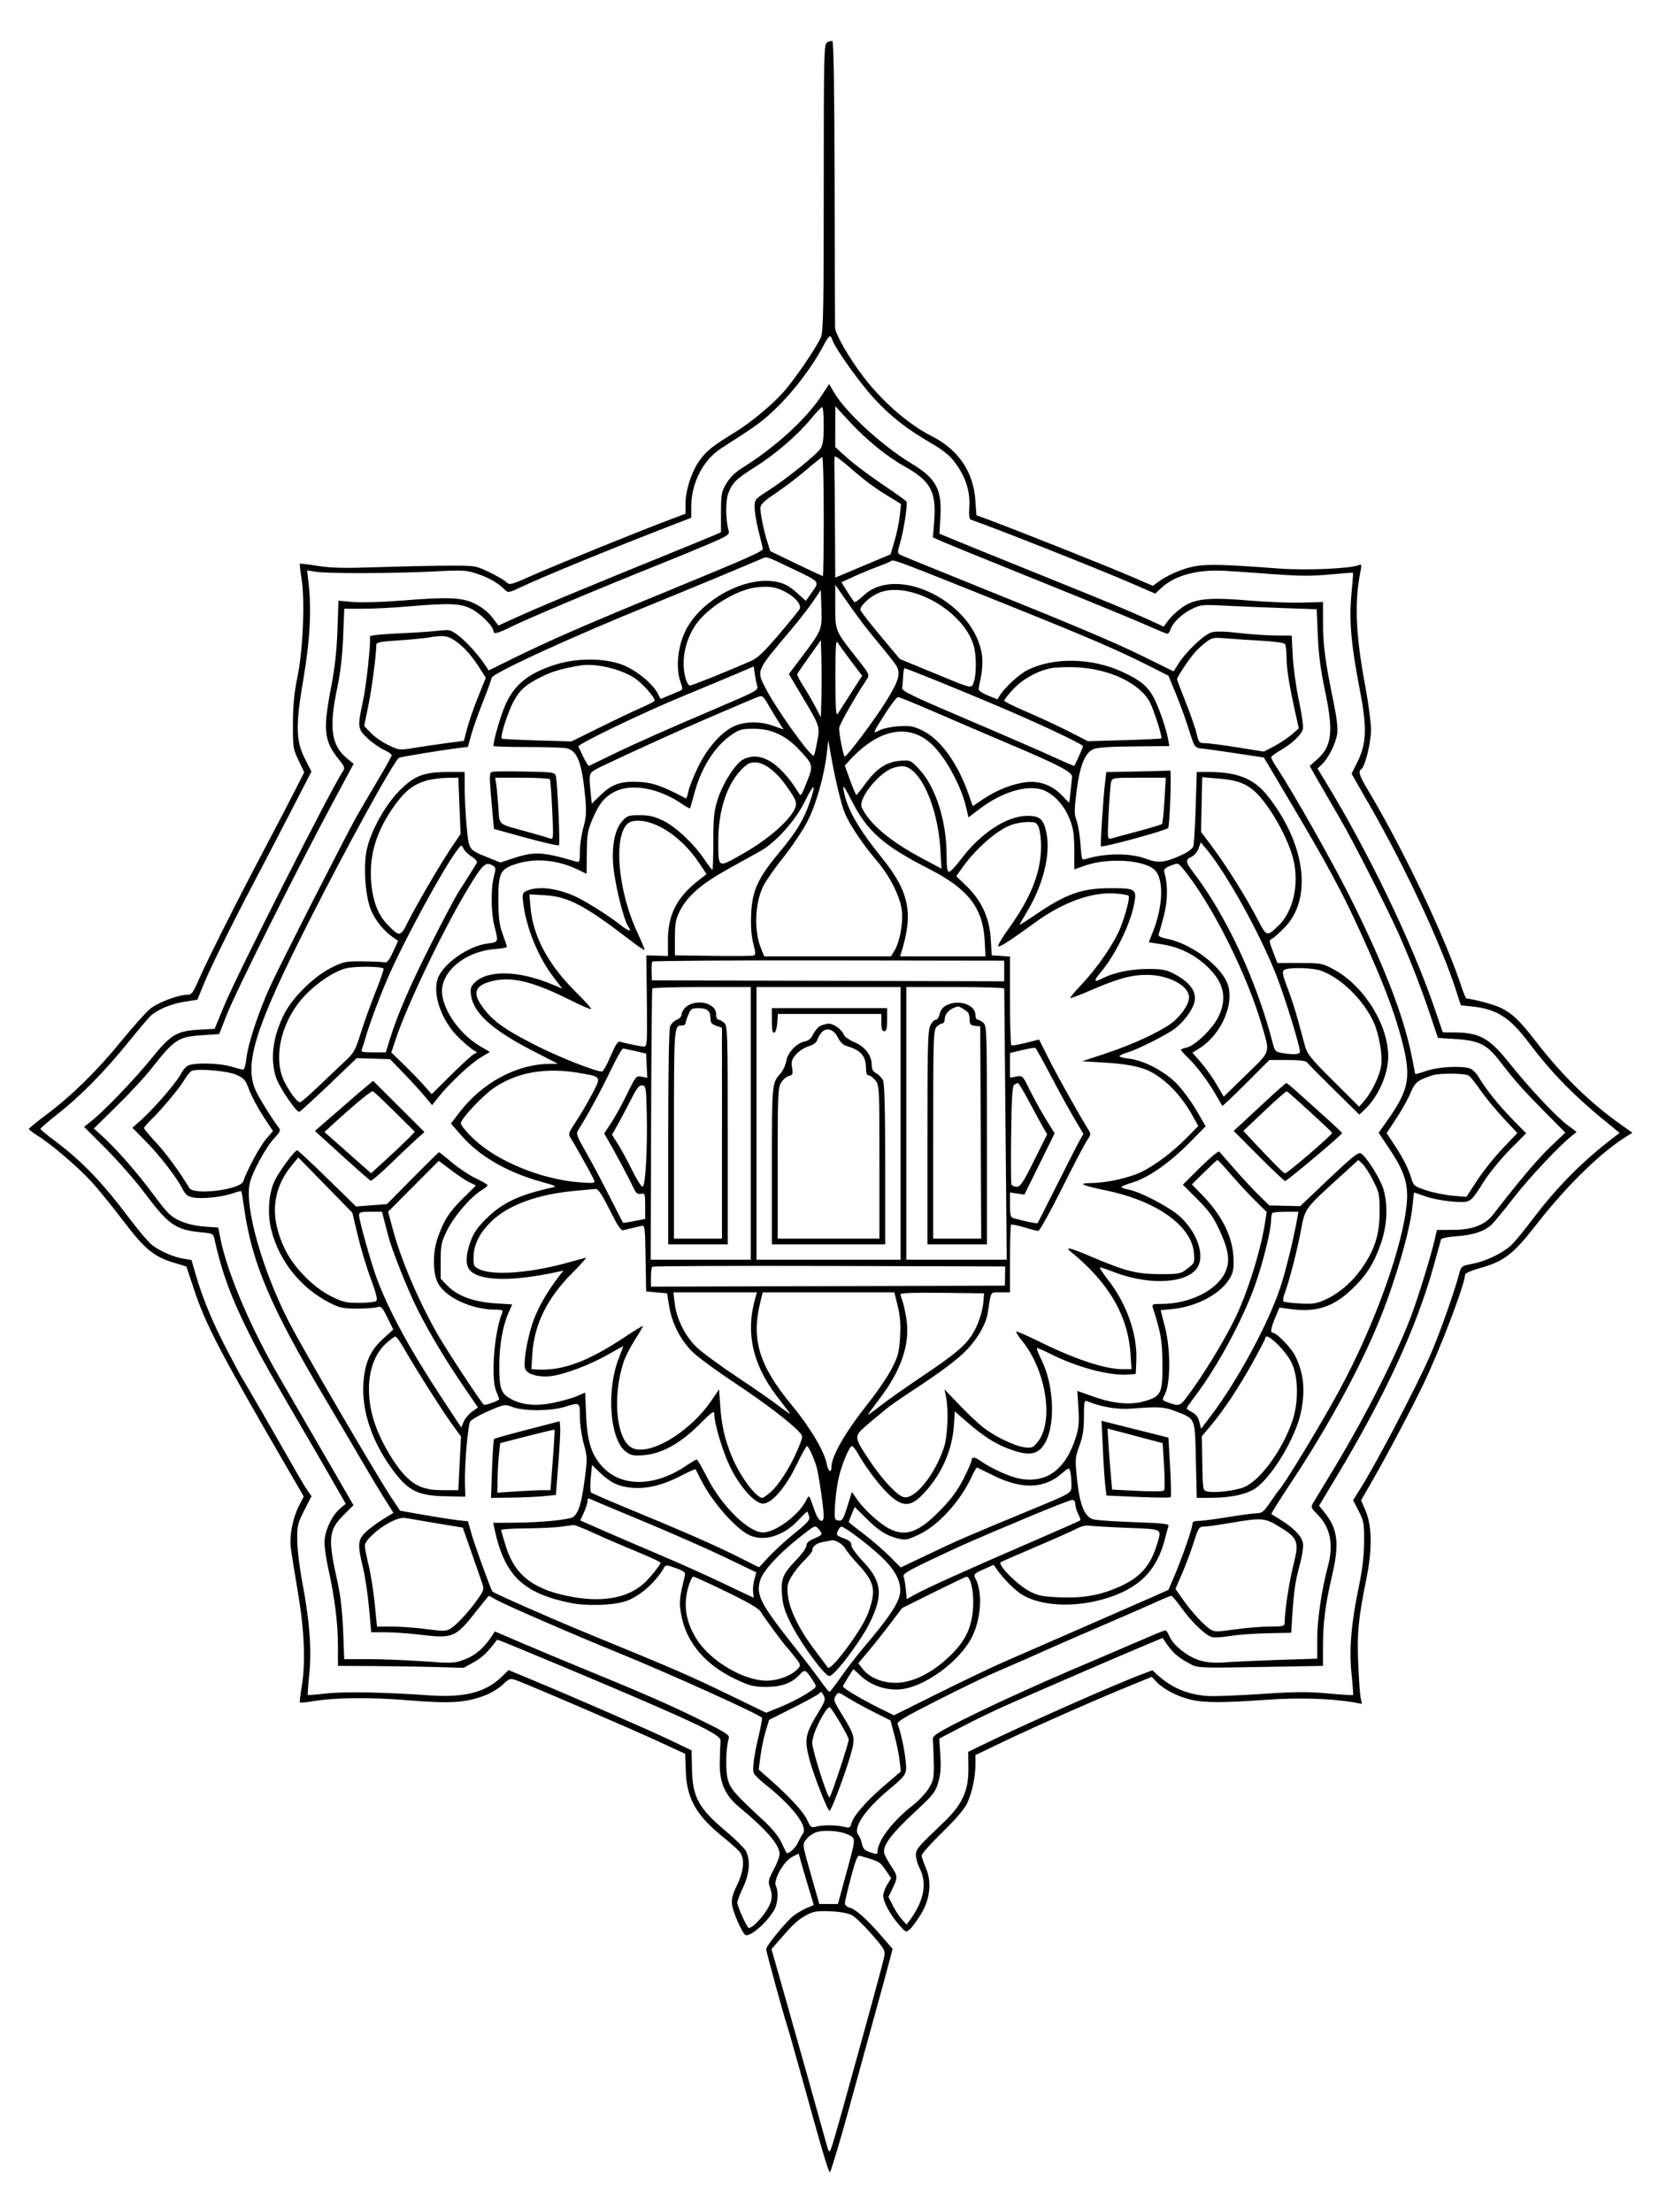 <svg xmlns="http://www.w3.org/2000/svg" width="864" height="1152" viewBox="0 0 864 1152" version="1.1">
	<path d="M 430.750 22.082 C 429.108 23.037, 429 27.700, 429 97.582 C 429 160.188, 428.770 172.614, 427.558 175.515 C 425.347 180.806, 413.738 197.808, 407.882 204.330 C 401.843 211.056, 390.942 220.091, 383 224.951 C 371.471 232.008, 368.110 234.643, 364.612 239.371 C 360.322 245.169, 357 255.209, 357 262.374 L 357 267.538 349.250 270.439 C 334.168 276.085, 290.009 293.981, 277.839 299.379 C 265.738 304.747, 265.461 304.816, 263.500 302.989 C 262.400 301.964, 258.350 299.635, 254.500 297.813 C 247.512 294.506, 247.474 294.500, 232.500 294.574 C 224.250 294.615, 207.825 294.977, 196 295.380 C 179.372 295.946, 172.461 295.789, 165.500 294.691 C 160.550 293.909, 156.349 293.398, 156.164 293.554 C 155.980 293.710, 156.376 297.232, 157.045 301.380 C 158.876 312.731, 157.792 338.806, 154.918 352.500 C 153.216 360.616, 152.596 366.935, 152.555 376.602 C 152.502 389.125, 152.631 389.979, 155.472 395.933 L 158.445 402.161 153.534 411.831 C 150.833 417.149, 143.284 431.625, 136.759 444 C 122.651 470.754, 107.635 500.677, 103.262 510.750 C 100.582 516.923, 99.750 518, 97.662 518 C 92.823 518, 82.111 522.065, 78.083 525.431 C 75.847 527.299, 69.130 534.829, 63.157 542.164 C 50.658 557.511, 37.403 570.526, 24.216 580.400 C 19.147 584.196, 15.001 587.571, 15.002 587.900 C 15.003 588.230, 17.140 589.848, 19.752 591.495 C 27.096 596.128, 40.830 607.908, 47.822 615.571 C 51.298 619.382, 58.601 628.379, 64.049 635.564 C 75.236 650.318, 80.021 654.322, 90.166 657.420 L 97.072 659.529 101.065 671.514 C 107.181 689.871, 114.537 703.997, 148.391 762.392 L 158.183 779.284 155.602 784.392 C 152.330 790.865, 150.663 799.804, 151.500 806.384 C 151.858 809.198, 153.519 819.600, 155.193 829.500 C 158.586 849.571, 159.215 866.238, 157.054 878.815 C 156.363 882.839, 155.983 886.316, 156.210 886.544 C 156.437 886.771, 159.295 886.511, 162.562 885.967 C 174.672 883.949, 192.242 883.754, 212.560 885.411 C 234.584 887.207, 242.306 886.728, 252.432 882.939 C 255.504 881.790, 259.700 879.260, 261.758 877.317 C 265.353 873.923, 265.637 873.833, 269 875.034 C 275.237 877.262, 328.092 900.007, 342.658 906.732 L 356.816 913.268 357.158 922.384 C 357.701 936.842, 362.647 945.469, 377 956.991 C 380.575 959.861, 384.277 963.174, 385.228 964.354 C 387.961 967.749, 387.457 974.179, 383.874 981.607 C 381.405 986.728, 380.862 988.932, 381.288 992.109 C 381.802 995.944, 386.528 1006.590, 388.165 1007.602 C 390.503 1009.047, 400.104 1000.568, 403.443 994.109 C 405.183 990.746, 405.490 984.785, 404.063 982.117 C 402.539 979.270, 408.129 969.229, 412.469 967.016 L 415.983 965.224 416.964 968.862 C 417.504 970.863, 419.266 976.899, 420.881 982.275 L 423.817 992.050 420.212 993.556 C 418.230 994.384, 415.123 996.194, 413.309 997.578 C 409.558 1000.439, 399 1013.311, 399 1015.024 C 399 1016.208, 408.466 1050.666, 409.982 1055 C 410.463 1056.375, 413.352 1066.500, 416.402 1077.500 C 429.425 1124.462, 431.802 1132.421, 432.379 1131 C 433.395 1128.499, 438.002 1113.111, 440.913 1102.500 C 442.421 1097, 447.751 1077.650, 452.757 1059.500 C 457.763 1041.350, 462.530 1023.883, 463.351 1020.685 L 464.844 1014.870 459.081 1008.185 C 451.572 999.473, 445.666 994.205, 442.525 993.417 C 441.136 993.068, 440 992.077, 440 991.215 C 440 990.352, 441.411 984.315, 443.135 977.799 C 445.676 968.195, 446.576 966.038, 447.885 966.412 C 457.902 969.270, 458.204 969.436, 461.142 973.707 L 464.131 978.051 462.066 981.394 C 460.930 983.232, 460 985.778, 460 987.052 C 460 990.363, 463.402 996.775, 467.924 1001.988 C 471.815 1006.474, 471.818 1006.475, 473.957 1004.539 C 475.134 1003.474, 477.714 999.941, 479.690 996.687 C 484.444 988.861, 485.352 979.846, 482.122 972.543 C 480.955 969.905, 480 967.052, 480 966.204 C 480 965.356, 484.872 959.901, 490.826 954.081 C 497.798 947.267, 502.381 941.898, 503.700 939 C 506.292 933.307, 508 925.331, 508 918.919 L 508 913.936 522.750 906.872 C 539.120 899.033, 570.246 885.282, 588.166 877.973 L 599.832 873.215 602.489 875.988 C 606.073 879.729, 613.322 883.481, 620 885.051 C 627.227 886.751, 636.533 886.782, 659 885.183 C 676.686 883.925, 694.060 884.468, 705.884 886.649 L 709.267 887.273 708.598 883.886 C 708.229 882.024, 707.664 873.885, 707.342 865.800 C 706.712 850.024, 707.403 842.990, 711.642 822 C 714.754 806.586, 714.556 794.454, 711.059 786.379 L 708.841 781.258 714.482 771.487 C 722.132 758.237, 735.634 732.694, 741.435 720.500 C 750.406 701.640, 762.978 668.561, 763.008 663.738 C 763.012 663.044, 766.562 661.512, 771.084 660.252 C 783.151 656.892, 788.245 652.980, 799.574 638.380 C 815.171 618.277, 832.930 600.751, 846.172 592.391 L 850.154 589.877 844.327 585.747 C 827.954 574.140, 813.841 560.358, 799.886 542.347 C 791.368 531.354, 787.897 528.008, 781.760 524.878 C 778.578 523.254, 766.935 520.098, 763.830 520.017 C 763.462 520.008, 762.388 517.638, 761.443 514.750 C 752.811 488.367, 731.132 442.690, 712.328 411.267 C 707.943 403.939, 707.214 401.604, 708.973 400.517 C 710.916 399.316, 714 386.749, 714 380.032 C 714 376.315, 712.666 366.125, 711.036 357.387 C 705.945 330.097, 705.281 313.516, 708.622 297.082 C 709.214 294.172, 709.074 293.758, 707.678 294.293 C 702.780 296.173, 679.821 297.115, 665.500 296.024 C 637.597 293.897, 628.349 293.671, 621.822 294.955 C 615.583 296.183, 607.917 299.523, 603.006 303.154 L 600.414 305.070 588.457 299.923 C 576.709 294.866, 532.212 277.147, 516.500 271.270 L 508.500 268.277 507.951 260.389 C 506.920 245.589, 499.044 234.095, 485.105 227.049 C 473.224 221.043, 459.745 209.336, 449.771 196.359 C 442.291 186.628, 435.010 174.006, 434.904 170.585 C 434.851 168.888, 434.738 134.688, 434.654 94.585 C 434.553 46.977, 434.153 21.564, 433.500 21.367 C 432.950 21.201, 431.712 21.522, 430.750 22.082 M 428.998 179.720 C 422.294 192.384, 411.525 206.146, 400.743 215.825 C 395.457 220.571, 392.433 222.691, 375.826 233.296 C 366.182 239.455, 360 251.410, 360 263.903 L 360 269.627 352.750 272.422 C 319.743 285.146, 282.485 300.395, 271.120 305.831 C 265.533 308.503, 264.559 308.702, 263.283 307.426 C 259.575 303.717, 254.977 300.993, 249 298.963 C 242.836 296.869, 241.621 296.798, 225.500 297.601 C 204.355 298.654, 171.088 298.744, 164.724 297.766 L 159.947 297.031 160.724 303.766 C 162.295 317.395, 161.417 333.620, 158.037 353.404 C 153.862 377.841, 154.014 385.682, 158.846 395.200 L 162.193 401.790 150.398 424.645 C 143.912 437.215, 135.753 452.900, 132.267 459.500 C 121.151 480.549, 109.449 504.248, 106.076 512.544 L 102.806 520.588 95.953 521.667 C 89.226 522.726, 82.349 525.574, 78.612 528.847 C 77.574 529.756, 72.333 535.933, 66.965 542.573 C 54.642 557.818, 42.091 570.591, 30.250 579.939 C 25.163 583.955, 21.020 587.524, 21.045 587.871 C 21.069 588.217, 24.557 591.098, 28.795 594.273 C 42.993 604.912, 53.366 615.780, 68.330 635.695 C 72.543 641.303, 77.480 647.027, 79.300 648.415 C 83.566 651.669, 90.404 654.624, 95.615 655.466 L 99.730 656.130 101.958 663.815 C 105.552 676.206, 110.683 688.572, 118.216 703 C 122.093 710.425, 125.603 716.950, 126.016 717.500 C 126.715 718.429, 145.266 750.565, 154.303 766.500 C 156.486 770.350, 159.160 774.763, 160.244 776.307 L 162.217 779.113 158.464 786.507 C 154.986 793.359, 154.717 794.509, 154.793 802.200 C 154.838 806.765, 156.027 816.575, 157.436 824 C 161.252 844.118, 162.374 858.758, 161.082 871.596 C 160.488 877.502, 160.138 882.471, 160.305 882.639 C 160.472 882.806, 164.860 882.454, 170.055 881.856 C 179.150 880.810, 200.047 881.194, 223.500 882.839 C 241.872 884.128, 252.741 881.360, 261.205 873.238 L 264.909 869.683 277.705 875.019 C 301.623 884.995, 338.463 901.083, 349.334 906.301 L 360.168 911.500 360.382 921.500 C 360.692 935.995, 363.965 941.860, 378.536 954.030 C 383.191 957.918, 387.675 962.405, 388.500 964 C 390.940 968.718, 390.385 975.683, 386.999 982.840 C 385.350 986.327, 384 989.870, 384 990.715 C 384 992.764, 389.076 1004, 390.002 1004 C 391.611 1004, 395.980 999.746, 398.904 995.332 C 402.207 990.344, 402.656 987.482, 400.905 982.571 C 399.946 979.881, 400.194 978.773, 402.905 973.648 C 404.607 970.430, 406 966.806, 406 965.594 C 406 960.692, 399.702 953.331, 385.028 941.080 C 377.473 934.772, 374.653 928.264, 374.846 917.582 C 374.926 913.137, 375.106 908.442, 375.246 907.149 C 375.462 905.153, 374.289 904.133, 367.500 900.407 C 360.061 896.325, 329.089 882.835, 285 864.473 C 258.828 853.574, 259.010 853.645, 258.682 854.094 C 254.236 860.184, 251.177 863.140, 246.824 865.551 L 241.500 868.500 226 868.079 C 217.475 867.847, 202.737 867.622, 193.249 867.579 L 175.998 867.500 175.999 856.743 C 176 845.373, 174.285 831.747, 170.992 816.964 C 169.896 812.046, 169 805.855, 169 803.207 C 169 797.428, 172.777 789.207, 177.105 785.565 L 180.054 783.083 173.880 772.292 C 170.484 766.356, 166.260 759.025, 164.495 756 C 139.910 713.881, 136.181 707.284, 130.016 695 C 120.342 675.723, 115.502 662.547, 111.608 644.890 C 111.087 642.529, 110.484 642.231, 105.266 641.757 C 91.561 640.511, 87.938 638.031, 75.364 621.290 C 70.542 614.871, 61.464 604.485, 55.190 598.211 L 43.782 586.804 47.641 583.751 C 54.323 578.465, 70.208 561.904, 78.823 551.242 C 88.906 538.763, 92.075 536.843, 103.636 536.208 L 111.772 535.761 117.009 523.131 C 123.741 506.891, 172.857 409.969, 178.593 401.603 C 179.730 399.946, 179.474 399.189, 176.571 395.603 C 168.691 385.870, 168.098 380.313, 172.503 357.500 C 174.381 347.774, 175.369 338.816, 175.740 328.158 L 176.273 312.816 183.887 313.485 C 188.089 313.854, 198.891 313.559, 208 312.827 C 233.673 310.762, 240.499 311.031, 247.336 314.376 C 250.953 316.146, 254.230 318.731, 256.313 321.459 L 259.593 325.755 266.047 322.796 C 279.780 316.500, 299.298 308.356, 353 286.512 C 361.525 283.044, 370.071 279.525, 371.991 278.692 L 375.483 277.178 375.491 266.839 C 375.499 257.361, 375.730 256.109, 378.259 251.806 C 380.169 248.558, 382.890 245.940, 387.095 243.306 C 404.056 232.683, 420.092 217.978, 428.058 205.746 L 431.805 199.992 434.411 204.438 C 440.432 214.713, 459.443 232.165, 474.500 241.241 C 487.447 249.046, 490.578 254.731, 489.766 268.966 L 489.256 277.920 496.378 280.880 C 500.295 282.507, 516.550 289.107, 532.500 295.544 C 548.450 301.982, 563.975 308.268, 567 309.513 C 570.025 310.758, 576.397 313.376, 581.160 315.330 C 585.923 317.283, 593.480 320.555, 597.954 322.600 L 606.088 326.319 607.606 324.153 C 610.095 320.598, 615.275 316.112, 618.866 314.400 C 624.718 311.611, 632.612 311.176, 650 312.683 C 659.075 313.469, 671.563 313.975, 677.752 313.806 L 689.004 313.500 689.019 324.500 C 689.036 336.009, 690.187 344.657, 694.467 365.437 C 696.216 373.923, 696.831 379.285, 696.393 382.206 C 695.645 387.186, 691.753 394.944, 688.444 398.053 L 686.149 400.208 689.905 406.354 C 712.567 443.439, 735.307 490.625, 747.104 525.044 L 751.403 537.587 757.994 537.648 C 770.584 537.763, 775.777 540.709, 786.023 553.553 C 796.080 566.161, 809.927 580.966, 815.973 585.578 L 821.109 589.494 818.804 591.315 C 812.069 596.638, 796.713 612.956, 788.516 623.500 C 783.386 630.100, 778.127 636.491, 776.831 637.702 C 773.088 641.198, 767.152 643.179, 758.679 643.759 C 754.273 644.061, 750.680 644.782, 750.498 645.399 C 750.319 646.005, 748.549 652.350, 746.564 659.500 C 737.720 691.359, 721.106 727.333, 695.860 769.285 L 686.962 784.071 689.936 787.785 C 696.800 796.359, 697.639 803.931, 693.619 821 C 690.271 835.215, 689 845.203, 688.999 857.322 L 688.998 867.500 667.249 867.882 C 620.745 868.697, 624.148 868.859, 618.167 865.546 C 613.100 862.739, 610.375 860.210, 607 855.183 L 605.500 852.948 595 857.336 C 582.458 862.576, 537.768 881.915, 523 888.493 C 517.225 891.065, 507.247 895.916, 500.827 899.274 L 489.154 905.378 489.711 913.972 C 490.122 920.319, 489.842 924.031, 488.640 928.166 C 487.156 933.273, 486.039 934.670, 475.955 944.042 C 463.965 955.185, 459.393 961.469, 460.549 965.219 C 460.935 966.474, 462.545 969.435, 464.126 971.800 C 467.568 976.950, 467.614 977.682, 464.856 983.360 L 462.712 987.773 464.873 992.137 C 466.062 994.536, 468.181 997.796, 469.582 999.381 L 472.129 1002.261 473.814 999.969 C 481.190 989.940, 482.956 980.755, 479 973 C 477.900 970.844, 477 967.731, 477 966.082 C 477 962.930, 477.787 961.998, 491.434 949 C 501.157 939.740, 504.456 932.548, 504.331 920.891 L 504.238 912.283 508.869 910 C 530.382 899.397, 579.532 877.556, 594.837 871.799 L 600.173 869.792 602.837 872.235 C 610.325 879.105, 619.280 882.751, 629.784 883.208 C 633.478 883.369, 645.988 882.862, 657.584 882.082 C 674.549 880.941, 681.173 880.894, 691.489 881.843 C 698.541 882.492, 704.467 882.867, 704.657 882.676 C 704.848 882.485, 704.498 877.536, 703.881 871.678 C 702.544 859.005, 703.707 845.176, 707.722 826 C 709.518 817.423, 710.364 810.205, 710.419 803 C 710.494 793.288, 710.282 792.076, 707.594 786.855 L 704.688 781.210 708.684 774.855 C 716.866 761.841, 737.198 723.061, 744.521 706.500 C 749.390 695.489, 757.197 673.620, 759.914 663.379 C 760.979 659.365, 761.156 659.230, 766.754 658.128 C 774.718 656.561, 783.823 651.968, 788.085 647.369 C 790.057 645.241, 794.743 639.450, 798.499 634.500 C 811.203 617.757, 824.134 604.748, 840.521 592.223 L 843.500 589.947 840.125 587.223 C 820.168 571.119, 808.913 559.769, 796.084 542.809 C 786.193 529.734, 779.496 525.481, 766.652 524.120 L 760.805 523.500 758.386 516 C 750.600 491.858, 732.035 452.015, 713.524 419.718 L 703.906 402.937 707.041 396.569 C 711.753 386.997, 711.985 378.749, 708.102 358.780 C 703.671 335.996, 702.523 322.783, 703.818 309.494 C 704.404 303.475, 704.769 298.436, 704.628 298.295 C 704.488 298.154, 699.027 298.548, 692.494 299.169 C 683.412 300.033, 676.716 300.007, 664.057 299.057 C 654.951 298.374, 643.349 297.571, 638.275 297.273 C 623.669 296.414, 611.911 299.544, 604.802 306.185 L 601.652 309.127 589.076 303.669 C 571.917 296.223, 516.209 274.171, 505.429 270.559 C 504.761 270.335, 504.520 267.957, 504.789 264.236 C 505.360 256.345, 503.106 248.870, 498.010 241.753 C 494.782 237.246, 492.070 234.981, 484.727 230.659 C 471.846 223.077, 464.380 217.246, 455.588 207.900 C 448.316 200.170, 434.912 181.448, 433.529 177.090 C 432.555 174.022, 431.775 174.475, 428.998 179.720 M 422.068 218.418 C 415.278 226.626, 403.665 236.639, 393.613 242.955 C 383.530 249.288, 381.427 251.316, 379.382 256.670 C 377.764 260.906, 377.839 270.666, 379.534 276.539 C 380.051 278.330, 378.809 279.142, 369.311 283.221 C 363.365 285.774, 351.525 290.651, 343 294.059 C 312.236 306.355, 274.808 322.126, 266 326.504 C 259.346 329.812, 257 330.396, 257 328.747 C 257 326.238, 250.351 319.530, 245.379 317.023 C 239.710 314.165, 233.915 313.960, 212.050 315.842 C 204.653 316.479, 194.256 317, 188.945 317 L 179.291 317 178.697 331.750 C 178.297 341.694, 177.279 350.410, 175.573 358.500 C 171.245 379.017, 172.527 388.167, 180.670 394.879 L 184.160 397.756 172.438 419.628 C 154.039 453.958, 122.809 516.438, 118.268 528 L 114.144 538.500 105.322 539.081 C 92.720 539.912, 90.879 541.133, 78.526 556.855 C 75.348 560.900, 67.379 569.487, 60.818 575.936 L 48.889 587.662 53.194 591.582 C 60.921 598.617, 71.152 610.279, 79.743 621.844 C 87.150 631.815, 88.826 633.489, 93.595 635.672 C 97.067 637.261, 101.655 638.355, 106.337 638.709 L 113.654 639.263 114.892 645.381 C 118.494 663.186, 130.731 691.844, 145.687 717.500 C 149.534 724.100, 159.747 741.722, 168.383 756.661 L 184.083 783.822 179.240 788.664 C 170.924 796.981, 170.602 800.612, 176.027 825 C 177.373 831.053, 178.345 839.853, 178.706 849.250 L 179.272 864 191.886 863.985 C 198.824 863.977, 211.700 864.487, 220.500 865.118 C 235.971 866.227, 236.687 866.193, 242.172 864.089 C 247.602 862.007, 252.187 858.035, 256.102 852.021 L 257.704 849.560 272.602 855.924 C 280.796 859.425, 293.904 864.909, 301.732 868.112 C 333.650 881.171, 348.295 887.560, 363.836 895.202 C 378.599 902.463, 380.108 903.442, 379.514 905.368 C 378.023 910.201, 377.770 922.105, 379.060 926.714 C 380.434 931.623, 382.749 934.279, 397.611 948 C 402.102 952.147, 405.497 956.310, 406.987 959.500 C 408.272 962.250, 409.437 964.649, 409.576 964.831 C 410.340 965.832, 414.210 962.477, 415.482 959.714 C 416.295 957.946, 417.505 955.751, 418.171 954.836 C 420.899 951.086, 412.626 940.322, 398.357 929.060 C 395.528 926.827, 392.925 924.247, 392.572 923.327 C 391.737 921.151, 392.601 914.637, 395.175 903.706 C 396.314 898.869, 397.063 894.729, 396.839 894.506 C 394.682 892.348, 347.640 871.101, 321.500 860.477 C 298.061 850.951, 262.645 835.544, 258.193 832.937 C 256.374 831.871, 254.768 831, 254.624 831 C 254.481 831, 251.552 834.569, 248.115 838.932 C 237.045 852.987, 236.164 853.342, 217.789 851.155 C 212.449 850.520, 204.763 850, 200.711 850 L 193.344 850 192.184 837.250 C 191.547 830.237, 190.119 820.759, 189.012 816.187 C 186.162 804.410, 186.333 801.893, 190.250 798.040 C 192.037 796.281, 196.061 793.255, 199.191 791.316 L 204.881 787.789 199.772 779.644 C 196.962 775.165, 191.532 766.100, 187.706 759.500 C 183.880 752.900, 175.921 739.400, 170.020 729.500 C 140.869 680.598, 131.122 657.681, 127.063 628.499 C 126.462 624.174, 125.822 620.488, 125.641 620.307 C 125.460 620.127, 123.412 620.649, 121.090 621.468 C 115.692 623.373, 105.225 624.452, 100.589 623.583 C 97.761 623.052, 96.589 622.118, 95.095 619.204 C 91.901 612.973, 83.340 601.873, 75.958 594.392 L 68.943 587.284 73.222 583.495 C 79.897 577.582, 91.720 563.941, 94.211 559.278 C 95.839 556.231, 97.286 554.876, 99.413 554.409 C 104.430 553.307, 115.258 553.840, 120.500 555.446 C 123.250 556.289, 125.998 556.983, 126.608 556.989 C 127.221 556.995, 127.988 554.432, 128.326 551.250 C 129.138 543.598, 134.647 526.906, 140.805 513.433 C 145.511 503.137, 179.482 436.346, 185.529 425.500 C 187.062 422.750, 191.845 414.584, 196.158 407.352 C 200.471 400.121, 204 393.777, 204 393.254 C 204 392.731, 202.179 391.483, 199.953 390.479 C 197.727 389.475, 193.902 386.788, 191.453 384.507 C 186.211 379.625, 186.084 378.603, 189.040 365.058 C 190.767 357.147, 193.184 334.742, 192.661 331.500 C 192.564 330.897, 198.056 330.261, 206.500 329.898 C 214.200 329.567, 223.656 328.950, 227.513 328.527 C 234.441 327.766, 234.579 327.798, 238.963 331.142 C 243.086 334.286, 249.478 341.429, 253 346.827 L 254.500 349.126 266 343.456 C 285.971 333.608, 303.867 325.795, 348 307.654 C 389.222 290.709, 397.496 287.037, 397.289 285.780 C 397.173 285.076, 396.164 280.900, 395.047 276.500 C 393.930 272.100, 393.012 266.585, 393.008 264.243 C 393 260.048, 393.104 259.921, 400.250 255.373 C 409.362 249.575, 425.260 236.778, 427.390 233.528 C 428.586 231.703, 429 228.617, 429 221.535 C 429 216.291, 428.635 212, 428.188 212 C 427.742 212, 424.988 214.888, 422.068 218.418 M 435.009 222.170 L 435 232.840 441.250 238.479 C 444.688 241.580, 452.900 247.747, 459.500 252.184 C 466.100 256.620, 471.770 260.674, 472.101 261.193 C 472.847 262.364, 470.568 276.846, 468.628 283.265 C 467.321 287.586, 467.341 288.112, 468.843 288.911 C 469.755 289.396, 484.675 295.497, 502 302.469 C 559.763 325.715, 579.925 334.214, 595.636 341.943 L 611.222 349.609 613.781 345.555 C 617.809 339.173, 627.229 330.304, 631.075 329.271 C 633.306 328.672, 638.161 328.786, 645 329.599 C 650.775 330.286, 659.374 330.882, 664.108 330.924 L 672.717 331 673.267 341.750 C 673.569 347.663, 675.014 358.082, 676.478 364.904 C 677.942 371.727, 678.879 378.345, 678.561 379.612 C 677.816 382.583, 672.764 387.366, 666.751 390.793 C 664.139 392.282, 662.002 393.903, 662.001 394.396 C 662 394.890, 663.518 397.590, 665.374 400.396 C 673.499 412.688, 694.087 449.104, 703.028 467 C 720.477 501.926, 730.807 528.427, 735.008 549.040 C 736.104 554.416, 737 559.011, 737 559.252 C 737 559.493, 739.587 558.789, 742.750 557.688 C 748.663 555.629, 760.162 554.898, 765.152 556.263 C 766.813 556.718, 768.758 558.618, 770.360 561.352 C 773.850 567.307, 781.094 576.235, 788.585 583.814 L 794.826 590.127 786.480 598.549 C 781.890 603.180, 775.893 610.464, 773.154 614.735 C 765.433 626.772, 766.060 626.355, 756.617 625.714 C 752.153 625.411, 745.842 624.227, 742.593 623.082 C 739.345 621.937, 736.597 621, 736.487 621 C 736.377 621, 736 624.038, 735.649 627.750 C 734.480 640.118, 727.369 664.968, 718.901 686.272 C 709.206 710.666, 691.860 742.665, 672.535 771.808 C 666.601 780.757, 661.915 788.225, 662.123 788.405 C 662.330 788.584, 664.525 789.970, 667 791.484 C 673.659 795.557, 677.904 799.971, 678.568 803.512 C 678.934 805.464, 678.183 810.228, 676.584 816.098 C 674.380 824.190, 673.626 830.154, 672.634 847.378 L 672.468 850.256 659.984 850.508 C 653.118 850.647, 644.365 851.289, 640.533 851.934 C 636.701 852.580, 632.512 852.843, 631.224 852.520 C 627.921 851.691, 620.555 844.636, 615.294 837.264 C 612.836 833.819, 610.464 831, 610.024 831 C 609.585 831, 606.362 832.316, 602.862 833.925 C 599.363 835.534, 586.375 841.206, 574 846.531 C 561.625 851.855, 549.025 857.343, 546 858.726 C 540.580 861.203, 532.809 864.617, 516.903 871.508 C 512.449 873.437, 499.371 879.791, 487.841 885.627 C 471.023 894.141, 467.003 896.562, 467.510 897.870 C 469.065 901.876, 471.033 910.870, 471.629 916.687 C 472.374 923.957, 472.279 924.122, 462.702 932.140 C 450.348 942.482, 444.031 951.923, 447.039 955.547 C 447.708 956.353, 448.545 958.430, 448.900 960.163 C 449.412 962.668, 450.308 963.579, 453.272 964.605 C 456.618 965.763, 457.002 965.721, 457.022 964.198 C 457.096 958.478, 465.109 948.017, 475.636 939.895 C 478.645 937.574, 482.320 933.610, 483.803 931.087 C 486.248 926.928, 486.482 925.661, 486.309 917.500 C 486.204 912.550, 485.979 907.463, 485.809 906.195 C 485.541 904.193, 486.863 903.167, 495.839 898.413 C 501.525 895.402, 514.125 889.299, 523.839 884.851 C 542.885 876.131, 547.539 874.086, 573.500 863.034 C 582.850 859.053, 594.009 854.267, 598.298 852.398 C 602.588 850.529, 606.470 849, 606.927 849 C 607.384 849, 608.323 850.365, 609.014 852.034 C 610.974 856.766, 618.565 862.818, 624.821 864.636 C 628.938 865.833, 632.473 866.076, 638.909 865.606 C 643.634 865.260, 656.163 864.699, 666.750 864.359 L 686 863.741 686 853.546 C 686 843.620, 688.345 827.564, 691.484 816 C 694.648 804.342, 692.966 795.644, 686.207 788.708 C 682.583 784.989, 682.543 784.863, 684.142 782.208 C 685.039 780.719, 689.587 773.200, 694.250 765.500 C 711.114 737.652, 727.385 705.497, 735.175 684.623 C 738.669 675.262, 745.198 654.051, 747.064 646 L 748.339 640.500 756.919 640.449 C 767.052 640.389, 773.498 637.854, 777.822 632.228 C 790.629 615.566, 800.976 603.327, 807.478 597.151 L 815.207 589.809 804.174 578.655 C 792.745 567.100, 788.792 562.631, 780.778 552.210 C 774.417 543.939, 770.114 541.819, 758.184 541.078 L 748.868 540.500 745.028 529 C 740.507 515.459, 735.055 501.369, 728.970 487.500 C 723.223 474.402, 704.701 437.927, 697.994 426.500 C 695.089 421.550, 690.318 413.309, 687.393 408.187 L 682.074 398.874 685.694 395.696 C 693.760 388.613, 694.617 381.185, 689.926 359 C 687.771 348.811, 686.692 340.450, 686.295 330.880 L 685.730 317.259 667.615 316.624 C 657.652 316.275, 644.076 315.714, 637.446 315.378 C 625.878 314.792, 625.188 314.871, 620.326 317.335 C 615.156 319.954, 610.643 324.399, 609.502 327.995 C 609.152 329.098, 608.455 330, 607.953 330 C 607.451 330, 602.419 327.933, 596.770 325.406 C 591.122 322.879, 566.025 312.561, 541 302.478 C 515.975 292.395, 493.331 283.178, 490.681 281.996 L 485.862 279.845 486.539 271.173 C 487.711 256.147, 484.656 250.475, 471.393 243.056 C 462.010 237.807, 451.332 229.178, 442.863 220 L 435.018 211.500 435.009 222.170 M 434.772 237.735 C 434.572 238.156, 434.472 240.525, 434.551 243 C 434.630 245.475, 434.764 259.494, 434.848 274.152 L 435 300.804 449.404 294.736 L 463.807 288.668 465.901 281.584 C 467.053 277.688, 468.275 271.785, 468.617 268.466 L 469.240 262.432 462.870 258.547 C 455.058 253.783, 450.471 250.351, 441.818 242.801 C 438.143 239.594, 434.973 237.314, 434.772 237.735 M 420 244.628 C 415.875 248.190, 408.788 253.597, 404.250 256.644 C 397.815 260.966, 396 262.703, 396 264.543 C 396 267.702, 397.794 276.401, 399.652 282.251 L 401.161 287.002 414.614 293.501 C 422.013 297.075, 428.277 300, 428.534 300 C 428.790 300, 429 286.050, 429 269 C 429 251.950, 428.663 238.034, 428.250 238.076 C 427.837 238.118, 424.125 241.066, 420 244.628 M 396.500 291.029 C 391.491 293.268, 353.968 308.859, 340 314.506 C 298.477 331.293, 256 350.772, 256 353.026 C 256 353.671, 254.001 359.217, 251.557 365.350 C 249.113 371.482, 246.344 379.295, 245.404 382.712 L 243.693 388.923 239.097 389.483 C 230.988 390.469, 208.589 394.136, 207.839 394.600 C 205.146 396.264, 181.479 439.239, 160.808 480 C 133.187 534.465, 127.076 553.681, 132.990 567.476 C 134.632 571.308, 141.384 582.214, 145.476 587.644 C 146.174 588.571, 145.547 589.872, 143.270 592.222 C 138.647 596.991, 131.244 610.506, 130.018 616.414 C 127.414 628.957, 136.623 661.321, 150.530 688.500 C 157.663 702.442, 196.313 768.660, 204.222 780.491 L 208.376 786.706 220.438 788.824 C 227.072 789.988, 235.029 791.234, 238.120 791.593 L 243.740 792.245 245.429 798.319 C 247.006 803.990, 255.709 828.042, 256.453 828.787 C 257.398 829.731, 286.974 842.779, 304.515 849.990 C 354.370 870.485, 358.394 872.233, 381.760 883.549 L 399.020 891.908 405.931 889.095 C 412.592 886.385, 419.362 882.750, 423.457 879.688 C 425.379 878.250, 425.365 878.150, 422.693 874.112 C 419.572 869.397, 419.016 869.219, 416.405 872.106 C 412.449 876.481, 406.980 878.468, 399 878.431 C 392.356 878.400, 390.526 877.936, 382.962 874.362 C 367.141 866.888, 357.188 854.981, 354.721 840.579 C 353.613 834.111, 353.736 832.834, 356.667 820.474 C 357.066 818.791, 356.268 818.132, 351.946 816.578 C 347.219 814.878, 346.662 814.853, 345.849 816.306 C 341.427 824.207, 332.506 831.860, 325.177 834.040 C 318.403 836.055, 305.048 836.363, 296.965 834.691 C 272.228 829.576, 262.742 820.326, 257.543 796.250 L 256.841 793 266.671 792.956 C 281.463 792.891, 296.808 791.404, 298.675 789.855 C 301.416 787.583, 302.877 782.720, 304.470 770.571 C 305.927 759.451, 305.907 758.639, 303.997 751.745 C 302.898 747.782, 302 741.494, 302 737.770 C 302 730.089, 302.111 730.159, 293.932 732.662 C 286.816 734.838, 272.942 734.891, 267.151 732.764 C 262.817 731.171, 262.773 731.178, 254.307 734.833 C 249.634 736.850, 245.379 739.304, 244.850 740.287 C 243.626 742.566, 241.869 763.347, 242.132 772.443 L 242.332 779.386 231.916 779.172 C 217.961 778.884, 212.933 776.489, 205.314 766.500 C 194.167 751.886, 188.330 735.222, 189.241 720.617 C 189.919 709.750, 192.715 703.375, 199.540 697.138 L 204.816 692.316 201.771 686.173 C 198.940 680.461, 198.543 680.082, 196.113 680.765 C 194.676 681.169, 189.900 681.481, 185.500 681.457 C 178.548 681.420, 176.707 681.005, 171.446 678.291 C 156.606 670.638, 145.447 656.714, 141.357 640.750 C 139.100 631.937, 139.886 621.040, 143.256 614.441 C 145.969 609.129, 153.530 598.996, 154.773 599.005 C 155.173 599.008, 162.233 605.593, 170.462 613.637 L 185.425 628.264 193.462 627.658 L 201.500 627.053 214.861 613.526 C 222.209 606.087, 228.410 600, 228.641 600 C 228.872 600, 231.898 602.408, 235.367 605.351 C 238.836 608.293, 244.425 612.006, 247.787 613.601 C 251.149 615.195, 253.922 616.801, 253.950 617.168 C 253.977 617.536, 252.459 618.789, 250.575 619.953 C 244.973 623.416, 236.329 633.535, 232.807 640.754 C 229.816 646.885, 229.515 648.339, 229.508 656.699 L 229.500 665.899 233.263 669.755 C 238.286 674.902, 246.977 678.038, 258.135 678.729 L 266.771 679.264 264.828 683.655 C 261.803 690.495, 260.036 700.603, 260.017 711.185 C 259.997 722.601, 260.837 725.322, 265.200 727.975 C 271.127 731.580, 278.377 732.435, 287.618 730.619 C 292.125 729.734, 297.826 728.146, 300.286 727.092 L 304.760 725.174 305.234 736.837 C 305.817 751.182, 308.185 758.238, 314.554 764.607 C 324.443 774.496, 341.360 774.025, 357.115 763.423 C 359.912 761.540, 362.493 760.002, 362.850 760.005 C 363.208 760.007, 365.645 764.225, 368.267 769.379 C 375.842 784.266, 389.812 798, 397.380 798 C 403.781 798, 415.733 789.184, 419.741 781.506 C 421.490 778.154, 421.098 777.679, 424.485 787.250 C 426.347 792.513, 429.020 793.705, 428.968 789.250 C 428.919 784.958, 426.244 766.836, 425.167 763.500 C 423.461 758.216, 420.996 752.998, 420.237 753.066 C 419.831 753.102, 417.349 757.587, 414.719 763.031 C 409.107 774.651, 401.854 783, 397.372 783 C 393.154 783, 385.319 774.276, 380.307 764 C 376.379 755.944, 372 741.343, 372 736.299 C 372 734.340, 370.793 735.187, 364.250 741.740 C 354.426 751.579, 344.645 757.018, 335.451 757.756 C 330.128 758.183, 328.714 757.932, 326.150 756.107 C 317.527 749.967, 315.579 723.905, 322.461 706.750 C 323.730 703.587, 324.672 701, 324.554 701 C 324.437 701, 320.816 703.009, 316.507 705.465 C 307.445 710.629, 294.272 715.630, 287.292 716.556 C 280.556 717.449, 274.193 715.617, 273.427 712.563 C 272.466 708.738, 274.960 695.103, 278.128 686.856 C 280.824 679.835, 285.426 671.963, 291.148 664.584 L 293.408 661.668 289.954 662.410 C 266.983 667.345, 250.755 667.147, 245.084 661.863 C 242.346 659.312, 242.359 653.823, 245.122 646.288 C 246.702 641.979, 248.810 638.963, 253.372 634.485 C 261.771 626.241, 270.450 622.156, 287.500 618.421 C 290.173 617.836, 289.628 617.526, 282.500 615.573 C 264.532 610.652, 249.968 602.327, 240.540 591.589 L 234.824 585.077 239.408 579.119 C 251.193 563.804, 268.913 554.252, 286 554.005 L 290.500 553.940 276.864 546.900 C 256.265 536.266, 246.538 527.433, 245.306 518.242 C 244.844 514.799, 245.152 513.757, 247.251 511.658 C 253.809 505.100, 269.809 505.345, 286.669 512.263 L 292.838 514.794 288.485 509.147 C 280.410 498.673, 274.171 483.530, 272.492 470.330 C 271.932 465.925, 272.106 465.019, 273.667 464.211 C 279.215 461.342, 288.477 462.124, 298.500 466.306 C 303.951 468.581, 317.199 476.862, 323.404 481.873 C 327.174 484.918, 329.274 485.397, 327.351 482.774 C 324.838 479.345, 320.096 460.064, 319.338 450.194 C 318.566 440.120, 320.282 431.835, 324.006 427.667 C 326.619 424.742, 327.320 424.500, 333.168 424.500 C 338.136 424.500, 340.792 425.131, 345.500 427.428 C 352.129 430.663, 361.413 439.436, 367 447.744 C 368.925 450.606, 370.725 452.960, 371 452.975 C 371.275 452.989, 371.500 446.363, 371.500 438.250 C 371.500 425.761, 371.843 422.409, 373.739 416.380 C 376.378 407.991, 383.021 397.558, 387.051 395.474 C 395.961 390.866, 406.181 397.046, 415.986 412.971 C 417.153 414.866, 417.227 414.761, 420.453 406.603 C 423.640 398.547, 423.505 398.064, 415.828 390.015 C 408.975 382.829, 401.580 379.498, 392.500 379.506 C 386.240 379.511, 385.006 379.854, 380.827 382.751 C 372.086 388.810, 365.079 399.976, 361.493 413.559 C 360.485 417.377, 359.520 420.679, 359.348 420.899 C 359.177 421.118, 357.341 420.127, 355.268 418.698 C 343.520 410.594, 329.483 407.878, 320.698 412.010 C 315.005 414.688, 311.913 418.459, 308.316 427.114 C 306.022 432.634, 305.655 434.957, 305.611 444.250 C 305.583 450.163, 305.519 455, 305.468 455 C 305.417 455, 303.379 454.032, 300.938 452.849 C 290.176 447.634, 278.443 446.631, 268.291 450.059 C 260.353 452.740, 259.480 454.685, 259.559 469.500 C 259.606 478.233, 260.070 481.729, 261.809 486.465 C 263.014 489.746, 264 492.722, 264 493.078 C 264 493.435, 261.125 493.957, 257.611 494.239 C 241.836 495.505, 229.007 506.494, 230.265 517.662 C 231.346 527.250, 240.133 539.143, 250.555 545.125 L 255.129 547.749 249.922 550.953 C 244.556 554.255, 233.772 564.456, 228.201 571.500 L 225.038 575.500 221.307 571 C 219.255 568.525, 214.331 563.139, 210.365 559.030 L 203.154 551.561 194.476 551.294 L 185.798 551.028 171.168 565.014 C 163.121 572.706, 156.218 579, 155.827 579 C 154.181 579, 145.669 566.489, 143.910 561.484 C 140.473 551.706, 142.057 539.453, 148.304 527.500 C 152.739 519.012, 163.770 508.282, 172.500 503.963 C 179.088 500.704, 180.059 500.507, 189 500.619 C 194.225 500.684, 199.296 500.909, 200.270 501.119 C 201.600 501.405, 202.696 500.061, 204.683 495.708 L 207.325 489.916 204.913 488.281 C 199.855 484.853, 195.103 478.895, 192.968 473.305 C 190.209 466.082, 189.225 451.048, 190.963 442.677 C 192.973 432.995, 200.419 419.462, 207.929 411.842 C 215.749 403.907, 220.739 402, 233.682 402 L 242 402 242.001 410.750 C 242.001 415.563, 242.467 424.412, 243.037 430.416 C 244.211 442.798, 243.963 442.435, 254.049 446.510 L 260.599 449.156 266.549 447.180 C 278.296 443.280, 282.099 443.440, 299.750 448.578 C 301.903 449.205, 302 448.979, 302 443.345 C 302 440.106, 302.817 434.510, 303.816 430.909 C 305.315 425.501, 305.487 422.806, 304.804 415.430 C 303.110 397.151, 300.685 390.787, 294.978 389.646 C 293.203 389.291, 283.931 389, 274.375 389 C 264.819 389, 257 388.751, 257 388.447 C 257 385.328, 260.900 372.031, 263.437 366.500 C 268.203 356.111, 275.826 350.194, 290 345.878 C 300.532 342.672, 313.949 342.662, 323.264 345.854 C 330.504 348.335, 339.729 355.641, 342.577 361.148 L 344.054 364.004 347.777 362.415 C 349.825 361.541, 352.469 360.443, 353.654 359.974 C 355.736 359.151, 355.758 358.978, 354.306 354.811 C 351.883 347.861, 352.947 336.968, 356.844 328.816 C 364.673 312.439, 388.319 299.641, 404.531 303.006 C 408.604 303.852, 411.118 305.200, 414.804 308.514 L 419.684 312.902 422.951 308.267 C 426.913 302.647, 427.415 303.194, 411.148 295.423 C 398.869 289.558, 399.422 289.723, 396.500 291.029 M 464.330 291.996 C 463.874 292.413, 460.800 293.735, 457.500 294.935 C 454.200 296.136, 448.509 298.486, 444.854 300.159 L 438.207 303.201 441.287 308.154 C 442.981 310.879, 444.673 313.298, 445.047 313.529 C 445.421 313.760, 447.538 312.227, 449.751 310.122 C 467.364 293.367, 507.996 314.030, 511.452 341.500 C 511.798 344.250, 511.574 348.975, 510.953 352 C 510.333 355.025, 509.752 358.105, 509.663 358.844 C 509.572 359.596, 511.698 361.061, 514.492 362.172 L 519.484 364.157 520.946 361.828 C 523.430 357.872, 530.786 351.150, 534.962 349.020 C 548.577 342.073, 568.751 342.483, 584.887 350.034 C 593.570 354.097, 597.229 357.009, 600.352 362.337 C 603.013 366.878, 607.224 378.801, 608.357 385 L 608.996 388.500 590.528 388.681 C 577.645 388.807, 571.219 389.261, 569.280 390.181 C 564.949 392.236, 562.313 398.920, 560.684 411.980 C 559.432 422.014, 559.435 423.967, 560.713 427.480 C 561.517 429.691, 562.425 435.222, 562.730 439.772 C 563.257 447.625, 563.391 448.010, 565.392 447.368 C 575.165 444.231, 588.576 444.121, 596.572 447.113 C 603.166 449.580, 606.369 449.293, 614.885 445.471 C 618.690 443.764, 621.056 442.037, 621.485 440.655 C 621.853 439.470, 622.404 430.288, 622.710 420.250 L 623.266 402 629.449 402 C 644.362 402, 653.011 405.463, 660.003 414.236 C 679.801 439.072, 683.662 467.651, 669.258 482.739 C 666.641 485.481, 663.652 488.175, 662.616 488.727 C 660.788 489.700, 660.800 489.905, 663.014 495.615 L 665.296 501.501 676.898 501.500 C 688.155 501.500, 688.683 501.599, 694.654 504.838 C 710.328 513.340, 722.946 533.523, 722.988 550.161 C 723.012 559.403, 717.677 571.347, 710.575 577.954 L 707.937 580.408 694.751 567.454 C 687.499 560.329, 681.191 553.938, 680.733 553.250 C 680.165 552.397, 676.907 552, 670.486 552 L 661.072 552 648.975 564.106 C 642.322 570.765, 636.747 576.052, 636.586 575.856 C 636.425 575.660, 635.012 573.250, 633.446 570.500 C 629.430 563.446, 623.436 555.421, 618.886 551.005 C 616.749 548.931, 615 546.992, 615 546.696 C 615 546.401, 616.354 545.862, 618.008 545.498 C 622.417 544.530, 631.478 535.766, 634.539 529.510 C 639.511 519.347, 637.287 510.823, 627.387 502.109 C 621.106 496.581, 613.538 493.050, 605.205 491.760 L 598.271 490.687 600.664 484.593 C 605.533 472.192, 606.092 458.930, 601.968 453.687 C 597.398 447.877, 577.623 446.321, 565 450.779 L 559.500 452.721 559.472 442.610 C 559.450 434.371, 559.006 431.389, 557.074 426.500 C 554.040 418.820, 548.016 412.620, 542.021 411.006 C 533.875 408.812, 521.338 412.799, 510.435 421.050 L 504.371 425.639 503.124 420.276 C 500.561 409.253, 492.501 394.449, 485.383 387.690 C 473.558 376.462, 457.665 379.425, 442.733 395.640 L 439.966 398.645 442.727 406.322 C 444.246 410.545, 445.716 413.975, 445.994 413.943 C 446.272 413.912, 448.390 411.289, 450.700 408.114 C 456.413 400.261, 461.649 396.777, 468.601 396.200 C 474.037 395.749, 474.146 395.794, 478.464 400.301 C 487.154 409.371, 492.960 427.339, 492.987 445.250 C 492.997 451.672, 493.340 454, 494.276 454 C 494.978 454, 497.790 451.024, 500.526 447.387 C 510.702 433.856, 524.329 424.929, 534.930 424.847 C 541.619 424.795, 543.586 426.581, 545.021 434.008 C 547.174 445.160, 543.271 460.787, 534.818 474.852 C 532.718 478.346, 531 481.372, 531 481.576 C 531 481.780, 534.624 479.479, 539.054 476.463 C 555.291 465.407, 563.306 462.554, 578.213 462.522 C 591.767 462.494, 592.310 462.902, 590.449 471.723 C 588.260 482.102, 580.707 497.374, 573.492 506.009 C 569.475 510.818, 569.519 511.807, 573.657 509.699 C 580.008 506.463, 588.616 504.619, 597.500 504.592 C 605.005 504.570, 607.247 504.952, 611 506.895 C 619.958 511.534, 623.520 516.532, 621.943 522.246 C 620.805 526.365, 616.317 532.298, 611.739 535.734 C 607.405 538.986, 592.538 546.459, 587.248 548.044 C 584.911 548.744, 583 549.633, 583 550.019 C 583 550.405, 585.362 550.999, 588.250 551.338 C 595.771 552.222, 606.502 557.874, 612.783 564.259 C 615.689 567.213, 620.283 573.426, 622.993 578.065 L 627.920 586.500 619.210 595.321 C 609.035 605.626, 597.853 613.399, 589.751 615.798 C 586.590 616.734, 584.002 617.787, 584.001 618.139 C 584.001 618.490, 585.655 619.088, 587.677 619.467 C 594.157 620.683, 609.605 628.840, 614.839 633.809 C 624.814 643.281, 628.161 656.245, 622.094 661.912 C 614.715 668.805, 596.419 668.866, 579.142 662.056 C 576.273 660.925, 573.485 660, 572.946 660 C 572.407 660, 574.205 662.848, 576.941 666.330 C 586.751 678.814, 592.392 694.830, 591.801 708.527 L 591.500 715.500 587.048 715.817 C 577.872 716.471, 560.920 711.963, 547.775 705.372 C 544.076 703.517, 540.658 702, 540.180 702 C 539.701 702, 540.560 704.480, 542.089 707.510 C 550.367 723.922, 549.682 749.206, 540.791 755.434 C 537.629 757.649, 533.060 757.382, 525.512 754.541 C 518.051 751.732, 512.130 747.926, 503.393 740.322 L 497.285 735.006 496.742 742.753 C 495.823 755.865, 489.650 769.159, 480.028 778.750 C 474.174 784.585, 470.141 784.637, 463.692 778.960 C 458.920 774.760, 451.102 764.589, 447.005 757.250 C 445.700 754.913, 444.240 753, 443.761 753 C 442.281 753, 437.997 763.486, 436.542 770.672 C 435.781 774.427, 435.011 780.650, 434.829 784.500 C 434.521 791.059, 434.638 791.520, 436.689 791.812 C 438.610 792.085, 439.170 791.195, 441.274 784.521 L 443.671 776.918 446.526 781.038 C 450.123 786.229, 458.245 793.574, 463.158 796.081 C 471.647 800.411, 478.340 798.029, 489.436 786.726 C 495.397 780.654, 498.623 776.319, 501.756 770.172 C 504.090 765.592, 506 761.204, 506 760.422 C 506 758.476, 507.684 758.639, 510.846 760.889 C 516.011 764.565, 525.826 769.019, 530.868 769.975 C 544.924 772.641, 554.893 765.417, 560.210 748.714 C 561.819 743.660, 562.084 740.803, 561.631 733.406 L 561.074 724.313 569.287 727.228 C 579.938 731.008, 588.785 731.786, 596.296 729.602 C 604.749 727.145, 605.524 725.479, 605.396 710.039 C 605.296 698.046, 604.616 694.115, 600.328 680.750 C 599.844 679.240, 600.461 679, 604.834 679 C 619.722 679, 633.964 671.856, 638.210 662.259 C 640.736 656.547, 639.911 650.958, 634.966 640.281 C 631.954 633.778, 629.577 630.481, 623.584 624.488 L 616.010 616.913 625.125 607.876 C 630.138 602.906, 634.574 599.213, 634.982 599.670 C 635.391 600.126, 638.995 604.249, 642.990 608.832 C 646.986 613.415, 652.692 619.543, 655.670 622.451 L 661.085 627.738 669.121 627.910 L 677.157 628.081 692.161 613.848 C 704.606 602.041, 707.449 599.793, 708.832 600.664 C 711.759 602.508, 718.877 613.846, 720.465 619.195 C 722.950 627.562, 722.449 638.133, 719.114 647.714 C 715.533 658.001, 711.605 664.165, 704.014 671.405 C 694.319 680.653, 685.330 683.526, 671.905 681.669 L 666.310 680.895 664.155 686.081 C 661.879 691.558, 661.467 694, 662.820 694 C 664.819 694, 672.291 701.644, 674.416 705.862 C 678.991 714.948, 679.925 723.915, 677.501 735.500 C 674.828 748.275, 663.260 767.886, 654.421 774.628 C 650.050 777.962, 641.300 779.951, 630.879 779.979 L 623.259 780 622.809 760.354 C 622.293 737.860, 622.770 739.005, 612.209 734.887 C 606.309 732.586, 603.229 732.400, 589.500 733.517 C 582 734.127, 573.790 732.755, 566 729.590 C 564.734 729.076, 564.500 730.350, 564.500 737.740 C 564.500 744.465, 563.953 747.985, 562.145 752.891 C 559.882 759.031, 559.834 759.720, 560.933 770.391 C 562.313 783.794, 564.864 789.997, 569.500 791.216 C 571.150 791.650, 580.733 792.301, 590.796 792.662 C 606.301 793.219, 609.005 793.543, 608.528 794.788 C 608.218 795.596, 607.453 798.337, 606.828 800.879 C 602.575 818.179, 592.832 827.714, 574.105 832.904 C 558.646 837.188, 542.272 836.280, 532.583 830.602 C 528.708 828.330, 522.613 822.245, 519 817.039 L 517.500 814.878 512.965 816.891 C 507.246 819.429, 506.850 819.850, 508.056 822.105 C 511.932 829.346, 510.914 843.628, 505.846 853.138 C 499.258 865.498, 481.758 878.236, 469.417 879.655 C 462.106 880.495, 453.906 877.877, 448.635 873.018 L 444.424 869.136 441.712 873.423 C 440.220 875.781, 439 877.924, 439 878.186 C 439 879.088, 448.511 884.796, 457.033 889.011 L 465.566 893.231 488.533 881.815 C 501.165 875.536, 516.450 868.226, 522.500 865.571 C 528.550 862.915, 546.325 855.159, 562 848.335 C 577.675 841.511, 594.550 834.125, 599.500 831.923 L 608.500 827.918 611.401 821.209 C 615.286 812.221, 620.977 795.925, 620.990 793.750 C 620.997 792.444, 621.825 792, 624.250 792 C 626.038 792, 632.900 791.109, 639.500 790.020 C 646.100 788.932, 652.888 788.032, 654.584 788.021 C 657.210 788.003, 658.247 787.146, 661.570 782.250 C 663.717 779.087, 665.717 776.275, 666.015 776 C 668.572 773.639, 687.927 741.712, 697.537 724 C 715.885 690.187, 730.976 648.097, 732.681 625.980 C 733.434 616.211, 731.275 609.706, 723.351 597.867 L 717.995 589.865 722.380 583.682 C 734.224 566.980, 735.258 560.579, 729.500 539.571 C 725.504 524.990, 720.096 511.015, 708.769 486 C 699.298 465.084, 691.464 450.515, 672.463 418.483 L 658.217 394.466 643.359 392.224 C 635.186 390.991, 627.195 389.874, 625.601 389.741 C 622.228 389.461, 621.996 389.083, 618.700 378.500 C 617.329 374.100, 614.474 366.306, 612.354 361.180 L 608.500 351.860 596.775 345.935 C 582.106 338.522, 565.291 331.312, 524 314.732 C 469.806 292.970, 465.191 291.212, 464.330 291.996 M 392.780 306.009 C 382.153 307.847, 367.814 317.036, 362.091 325.676 C 356.564 334.021, 354.639 344.558, 357.053 353.250 C 357.625 355.313, 358.637 357, 359.302 357 C 360.386 357, 379.343 349.381, 391.033 344.248 C 394.513 342.720, 397.879 339.538, 405.533 330.545 C 411.015 324.103, 415.888 318.145, 416.362 317.305 C 418.367 313.752, 409.315 306.682, 401.500 305.697 C 399.300 305.420, 395.376 305.560, 392.780 306.009 M 435 315.773 C 435 328.667, 434.860 328.334, 446.367 342.919 C 452.980 351.301, 453.002 351.349, 451.308 353.919 C 444.724 363.906, 437 377.589, 437 379.263 C 437 382.485, 439.291 394.004, 439.923 393.961 C 441.253 393.870, 455.973 374.185, 461.750 364.772 C 468.061 354.489, 469.091 350.907, 466.909 346.829 C 466.308 345.708, 462.371 340.666, 458.159 335.625 C 450.872 326.904, 446.190 320.697, 438.453 309.503 L 435 304.506 435 315.773 M 423.309 313.379 C 421.003 316.749, 415.693 323.556, 411.507 328.504 C 393.762 349.482, 393.957 349.036, 398.556 358.110 C 404.110 369.070, 422.532 394.801, 423.868 393.465 C 424.111 393.223, 424.874 390.017, 425.565 386.341 C 427.076 378.297, 427.080 378.306, 417.879 362.866 L 410.815 351.011 416.657 343.274 C 428.125 328.089, 428.106 328.133, 427.784 317.036 L 427.500 307.250 423.309 313.379 M 457 309.017 C 452.701 311.022, 448.106 315.374, 448.042 317.500 C 448.026 318.050, 452.645 324.048, 458.307 330.828 L 468.601 343.157 485.051 349.946 C 507.040 359.022, 505.772 358.713, 507.100 355.317 C 508.551 351.607, 508.583 341.538, 507.159 336.441 C 501.912 317.651, 472.713 301.686, 457 309.017 M 223 332.009 C 220.525 332.426, 213.438 333.099, 207.250 333.504 C 197.830 334.120, 195.997 334.505, 195.983 335.870 C 195.924 341.345, 193.726 358.076, 191.855 367.279 L 189.664 378.059 193.082 381.651 C 194.962 383.627, 199.074 386.478, 202.221 387.988 C 207.920 390.722, 207.972 390.727, 216.221 389.382 C 220.774 388.639, 228.345 387.527, 233.045 386.911 L 241.590 385.791 243.291 379.306 C 244.226 375.740, 246.793 368.353, 248.996 362.891 L 253 352.960 250.337 348.730 C 245.911 341.698, 241.722 336.921, 237.320 333.884 C 233.015 330.914, 231.033 330.655, 223 332.009 M 628.221 334.291 C 626.418 335.647, 623.788 338.048, 622.378 339.628 C 619.417 342.943, 613 352.544, 613 353.658 C 613 354.073, 615.032 359.491, 617.516 365.699 C 620 371.906, 622.552 379.239, 623.188 381.993 C 624.268 386.674, 624.544 386.999, 627.422 386.984 C 629.115 386.975, 636.739 387.964, 644.365 389.181 L 658.229 391.394 663.552 388.607 C 666.479 387.075, 670.569 384.356, 672.641 382.565 L 676.407 379.309 674.556 370.905 C 671.290 356.079, 670.107 348.642, 670.037 342.500 C 670 339.200, 669.639 336, 669.235 335.389 C 668.810 334.747, 663.641 334.013, 657 333.652 C 650.675 333.309, 642.350 332.758, 638.500 332.427 C 632.115 331.879, 631.212 332.043, 628.221 334.291 M 421.500 341.829 C 418.200 346.466, 415.365 350.606, 415.199 351.031 C 415.034 351.456, 416.436 354.210, 418.314 357.152 C 420.193 360.093, 423.028 364.975, 424.615 368 L 427.500 373.500 427.785 363.250 C 427.942 357.613, 427.942 348.590, 427.785 343.200 L 427.500 333.400 421.500 341.829 M 435.089 353 C 435.112 369.230, 435.366 373.117, 436.309 371.662 C 436.964 370.651, 440.088 365.787, 443.251 360.854 L 449.002 351.884 443.170 344.192 C 439.963 339.961, 436.826 335.600, 436.200 334.500 C 435.320 332.956, 435.067 337.172, 435.089 353 M 302 346.580 C 292.864 348.124, 287.760 349.591, 282.500 352.186 C 273.689 356.532, 270.732 359.148, 267.273 365.657 C 264.357 371.146, 260.395 383.728, 261.298 384.632 C 261.524 384.857, 269.793 385.278, 279.673 385.565 L 297.636 386.088 312.568 378.711 C 320.781 374.653, 330.525 370.021, 334.223 368.417 C 337.921 366.812, 340.958 365.230, 340.973 364.900 C 341.056 363.056, 334.252 355.482, 330.209 352.917 C 322.668 348.133, 309.847 345.253, 302 346.580 M 383.500 350.913 C 378.550 353.024, 365.954 358.278, 355.509 362.588 C 334.472 371.269, 300.619 387.583, 301.218 388.751 C 301.429 389.163, 302.624 391.664, 303.874 394.309 C 305.123 396.954, 306.451 398.979, 306.823 398.809 C 307.195 398.639, 312.450 396.090, 318.500 393.144 C 330.961 387.077, 346.593 380.134, 375.289 367.922 C 393.008 360.381, 395.011 359.291, 394.434 357.500 C 394.079 356.400, 393.499 353.604, 393.145 351.287 L 392.500 347.074 383.500 350.913 M 547.045 348.026 C 539.907 349.532, 532.603 353.648, 527.625 358.969 C 525.081 361.689, 523 364.319, 523 364.814 C 523 365.310, 528.063 367.860, 534.250 370.482 C 540.438 373.104, 550.253 377.664, 556.062 380.614 L 566.624 385.979 585.532 385.436 C 595.932 385.137, 604.617 384.716, 604.834 384.500 C 605.435 383.899, 601.038 369.996, 598.958 365.917 C 593.851 355.907, 577.858 348.240, 560.500 347.480 C 555.550 347.263, 549.495 347.509, 547.045 348.026 M 470.333 352.253 C 470.241 354.589, 470.016 357.310, 469.833 358.300 C 469.557 359.791, 475.318 362.576, 503.500 374.575 C 522.200 382.537, 542.398 391.305, 548.383 394.059 C 554.369 396.813, 559.359 398.939, 559.472 398.783 C 560.188 397.792, 564 389.230, 564 388.612 C 564 387.528, 540.758 376.596, 518 366.975 C 497.067 358.126, 472.017 347.998, 471.076 348.003 C 470.759 348.005, 470.425 349.917, 470.333 352.253 M 394.225 363.094 C 391.909 363.970, 365.991 375.100, 356 379.510 C 340.631 386.294, 313.110 399.008, 310.256 400.642 C 306.748 402.651, 306.638 403.150, 307.601 412.603 L 308.201 418.500 313.041 413.805 C 318.878 408.141, 323.709 406.601, 333.655 407.233 C 340.282 407.654, 345.427 409.521, 357.131 415.751 C 357.477 415.936, 358.075 414.380, 358.459 412.294 C 358.843 410.207, 361.115 404.450, 363.507 399.500 C 368.221 389.745, 375.409 381.474, 381.870 378.370 C 387.515 375.659, 395.515 375.454, 402.315 377.848 L 408.129 379.894 406.016 376.697 C 404.854 374.939, 402.532 371.138, 400.856 368.250 C 397.263 362.059, 397.166 361.983, 394.225 363.094 M 460.985 371.654 C 454.126 382.477, 454.200 382.250, 458.181 380.241 C 460.006 379.320, 464.541 378.388, 468.258 378.170 C 474.042 377.831, 475.805 378.159, 480.485 380.449 C 489.779 384.996, 498.765 397.405, 504.370 413.433 L 506.597 419.801 512.285 415.977 C 519.233 411.307, 527.751 408.005, 534.742 407.272 C 541.571 406.555, 548.017 408.985, 553.052 414.173 L 556.846 418.082 557.525 412.291 C 557.898 409.106, 558.270 405.610, 558.352 404.522 C 558.535 402.075, 551.090 398.190, 525.500 387.381 C 515.600 383.199, 498.827 376.002, 488.226 371.389 C 477.625 366.775, 468.393 363, 467.711 363 C 467.028 363, 464.002 366.894, 460.985 371.654 M 430.626 392 C 429.227 404.243, 424.983 419.148, 420.375 428 C 417.941 432.675, 412.348 441, 407.944 446.500 C 403.541 452, 398.834 458.750, 397.483 461.500 C 393.033 470.558, 392.587 484.980, 396.468 494.269 L 398.027 498 431.028 498 L 464.029 498 465.891 494.939 C 468.561 490.548, 470.370 480.872, 469.712 474.496 C 468.950 467.115, 463.415 456.062, 456.444 448 C 449.801 440.316, 442.661 429.708, 440.078 423.681 C 438.170 419.231, 435.016 406.123, 432.695 393 L 431.368 385.500 430.626 392 M 385.950 400.932 C 378.302 408.972, 373.994 422.615, 374.088 438.500 C 374.169 452.377, 373.596 452.126, 387.341 444.315 C 399.490 437.411, 410.343 428.105, 413.607 421.792 C 415.466 418.198, 414.917 416.663, 408.742 408.212 C 403.677 401.281, 397.741 397, 393.195 397 C 390.417 397, 388.915 397.815, 385.950 400.932 M 463.500 400.565 C 455.879 404.509, 446.977 416.466, 448.760 420.364 C 452.692 428.961, 463.423 438.015, 480.411 447.068 L 490.321 452.350 489.700 441.925 C 488.366 419.554, 478.862 398.990, 469.865 399.006 C 468.014 399.010, 465.150 399.711, 463.500 400.565 M 257.128 401.835 C 254.532 402.203, 254.546 401.539, 256.640 425.086 L 257.226 431.672 273.863 436.249 C 283.013 438.766, 290.772 440.528, 291.105 440.163 C 291.762 439.443, 290.356 407.894, 289.507 404.300 C 289.004 402.174, 288.493 402.090, 274.244 401.800 C 266.135 401.635, 258.433 401.651, 257.128 401.835 M 592.340 401.748 L 576.181 402.049 575.593 406.774 C 574.592 414.810, 572.935 440.269, 573.384 440.717 C 574.164 441.498, 607.661 432.372, 608.374 431.184 C 609.245 429.734, 610.201 401.011, 609.371 401.223 C 608.892 401.346, 601.228 401.582, 592.340 401.748 M 221.578 406.650 C 215.029 408.660, 210.766 412.069, 205.406 419.580 C 196.242 432.421, 192.427 444.498, 193.229 458.128 C 193.832 468.395, 196.658 476.177, 201.649 481.315 C 208.137 487.995, 208.492 487.959, 212.389 480.221 C 217.132 470.802, 229.314 449.959, 235.089 441.384 L 239.880 434.268 239.287 419.634 L 238.694 405 232.597 405.070 C 229.244 405.108, 224.285 405.819, 221.578 406.650 M 258.416 408.250 C 258.695 410.038, 259.203 415.415, 259.547 420.201 C 260.263 430.182, 258.437 428.677, 275.592 433.425 C 280.593 434.809, 285.501 436.255, 286.499 436.638 C 288.220 437.298, 288.276 436.554, 287.597 421.976 C 287.204 413.529, 286.657 406.254, 286.382 405.809 C 286.107 405.364, 279.588 405, 271.896 405 L 257.909 405 258.416 408.250 M 578.645 407.279 C 578.330 408.532, 577.760 415.785, 577.378 423.396 C 576.710 436.708, 576.757 437.214, 578.592 436.678 C 579.641 436.372, 585.900 434.680, 592.500 432.917 C 599.100 431.155, 604.785 429.440, 605.133 429.107 C 605.480 428.773, 606.075 423.212, 606.455 416.750 L 607.144 405 593.181 405 C 579.481 405, 579.206 405.043, 578.645 407.279 M 625.804 418.949 L 625.500 433.176 631.580 441.338 C 639.003 451.303, 649.229 467.667, 654.948 478.731 C 659.665 487.855, 659.706 487.867, 665.855 481.989 C 673.480 474.700, 676.660 460.684, 673.620 447.762 C 670.740 435.522, 659.525 416.467, 651.840 410.758 C 647.296 407.382, 643.187 406.146, 633.946 405.375 L 626.109 404.722 625.804 418.949 M 419.123 417.399 C 414.227 427.354, 404.050 438.706, 396 443.192 C 393.525 444.571, 385.908 448.804, 379.073 452.600 C 365.232 460.285, 357.910 466.681, 354 474.500 C 351.889 478.722, 351.500 480.900, 351.500 488.500 L 351.500 497.500 371.472 497.772 C 382.456 497.921, 391.983 497.837, 392.643 497.584 C 393.555 497.234, 393.477 495.729, 392.320 491.312 C 391.283 487.353, 390.925 482.471, 391.198 476 C 391.707 463.962, 394.703 457.300, 405.367 444.500 C 414.662 433.343, 418.437 427.195, 421.630 418.013 C 425.282 407.512, 424.125 407.228, 419.123 417.399 M 439.280 411 C 440.754 420.629, 446.569 430.987, 459.471 446.966 C 473.466 464.297, 475.760 475.493, 469.466 495.750 L 468.767 498 491.009 498 L 513.251 498 512.807 489.750 C 511.892 472.743, 504.225 462.880, 483.829 452.470 C 459.987 440.301, 451.602 432.893, 443.454 416.801 C 439.898 409.777, 438.876 408.357, 439.280 411 M 329.326 427.675 C 319.128 429.759, 320.622 461.461, 332.070 485.890 C 334.241 490.524, 335.852 494.482, 335.648 494.685 C 335.445 494.889, 332.178 492.673, 328.389 489.762 C 304.529 471.427, 295.945 466.898, 283.722 466.190 L 275.704 465.726 276.241 472.113 C 277.535 487.523, 285.428 502.302, 300.113 516.811 C 304.653 521.296, 308.138 525.196, 307.856 525.477 C 307.575 525.758, 302.880 523.745, 297.423 521.004 C 277.215 510.855, 266.052 508.219, 255.500 511.105 C 247.600 513.265, 246.173 516.848, 250.612 523.380 C 255.978 531.277, 262.190 535.839, 279.444 544.555 C 291.570 550.681, 310.143 558, 313.562 558 C 314.143 558, 316.141 554.397, 318.003 549.994 C 320.511 544.060, 321.790 542.109, 322.943 542.457 C 326.299 543.467, 333.593 544.952, 335.317 544.976 C 337.029 544.999, 337.119 543.637, 336.874 521.250 L 336.614 497.500 342.244 497.671 L 347.873 497.842 347.852 489.671 C 347.817 476.657, 352.392 467.479, 363.157 458.970 L 367.962 455.172 364.020 449.267 C 354.427 434.902, 339.481 425.600, 329.326 427.675 M 526.763 429.514 C 519.164 432.305, 508.269 441.814, 501.128 451.888 L 498.018 456.275 503.329 461.388 C 511.160 468.926, 515.327 477.999, 515.986 488.950 L 516.500 497.500 521.250 497.805 L 526 498.110 526 520.996 C 526 533.583, 526.337 544.085, 526.750 544.332 C 527.163 544.580, 530.570 544.005, 534.323 543.055 L 541.146 541.327 546.202 551.414 C 550.507 560.003, 562.173 580.845, 566.923 588.433 C 568.195 590.465, 568.126 591.015, 566.273 593.617 C 565.133 595.218, 559.203 606.534, 553.095 618.764 C 546.988 630.994, 541.431 640.997, 540.746 640.992 C 540.060 640.988, 536.713 640.137, 533.308 639.101 C 529.902 638.066, 526.864 637.469, 526.558 637.776 C 526.251 638.082, 526 646.133, 526 655.667 L 526 673 521.045 673 C 515.519 673, 516.259 671.787, 514.371 683.945 C 513.548 689.247, 509.296 696.808, 503.983 702.417 C 498.800 707.890, 490.603 714.054, 474 724.965 C 468.225 728.760, 462.600 732.690, 461.500 733.699 C 460.400 734.707, 458.223 736.520, 456.662 737.729 C 455.101 738.937, 452.024 741.553, 449.823 743.541 C 444.848 748.036, 445.005 748.901, 452.931 760.691 C 459.604 770.617, 467.226 778.768, 470.634 779.623 C 476.299 781.045, 486.740 768.239, 491.525 754 C 493.515 748.080, 494.113 734.559, 492.698 727.500 L 491.897 723.500 499.698 731.652 C 503.989 736.135, 509.525 741.370, 512 743.285 C 518.213 748.093, 528.177 752.925, 533.331 753.632 C 537.249 754.169, 537.868 753.945, 540.229 751.140 C 549.031 740.679, 545.003 713.875, 532.272 698.195 C 530.349 695.828, 528.990 693.677, 529.251 693.416 C 529.512 693.155, 534.625 695.364, 540.613 698.326 C 559.858 707.844, 575.384 713, 584.801 713 L 589.282 713 588.728 704.750 C 587.410 685.116, 577.361 667.899, 558 652.106 C 554.117 648.938, 557.102 649.608, 568.431 654.447 C 586.023 661.962, 592.081 663.500, 604.078 663.500 C 614.198 663.500, 614.819 663.375, 618.440 660.613 C 622.114 657.811, 622.212 657.573, 621.790 652.480 C 620.622 638.402, 602.562 625.481, 576.383 619.994 C 563.035 617.196, 560.888 616.154, 568.292 616.068 C 576.636 615.970, 588.496 613.283, 594.941 610.030 C 602.174 606.379, 611.042 599.627, 618.284 592.259 L 624.068 586.373 621.340 581.437 C 615.406 570.698, 607.493 562.374, 599.046 557.986 C 594.259 555.499, 586.352 553.964, 575.026 553.321 L 563.553 552.670 576.272 548.442 C 589.770 543.956, 603.375 537.684, 609.966 532.910 C 614.800 529.408, 619.250 522.961, 619.250 519.459 C 619.250 513.363, 608.847 507.721, 597.500 507.663 C 589.262 507.622, 582.303 509.516, 568.151 515.649 C 562.459 518.117, 557.615 519.948, 557.386 519.719 C 557.157 519.491, 559.914 516.198, 563.512 512.402 C 571.513 503.960, 580.271 491.165, 583.409 483.336 C 586.282 476.164, 588.580 467.246, 587.763 466.430 C 587.430 466.097, 584.535 465.598, 581.329 465.321 C 568.979 464.254, 553.850 469.656, 539 480.436 C 525.782 490.032, 520.964 493.155, 519.919 492.806 C 519.357 492.619, 521.805 488.423, 525.358 483.483 C 537.021 467.268, 542.176 454.148, 542.176 440.685 C 542.176 436.921, 541.632 432.526, 540.967 430.920 C 539.869 428.270, 539.329 428.007, 535.129 428.070 C 532.583 428.109, 528.818 428.759, 526.763 429.514 M 624.216 441.811 C 623.603 443.569, 621.963 445.515, 620.553 446.158 C 617.201 447.685, 617.326 448.830, 621.434 454.210 C 638.759 476.900, 654.575 510.961, 662.950 543.620 C 663.904 547.340, 664.371 547.800, 667.753 548.359 C 673.723 549.345, 677 549.117, 677 547.713 C 677 544.612, 668.912 518.449, 664.569 507.500 C 655.840 485.495, 638.670 454.612, 628.179 442.045 L 625.326 438.627 624.216 441.811 M 237.816 443.077 C 230.792 452.506, 211.812 487.265, 203.183 506.500 C 198.493 516.954, 192.293 533.414, 190.188 541 C 189.654 542.925, 188.895 545.288, 188.501 546.250 C 187.863 547.812, 188.493 548, 194.353 548 L 200.920 548 202.916 541.537 C 206.958 528.450, 213.437 513.429, 224.396 491.736 C 230.575 479.506, 236.921 467.475, 238.499 465 C 243.146 457.710, 247.622 450.586, 248.342 449.335 C 248.736 448.651, 247.633 447.318, 245.667 446.103 C 243.827 444.966, 241.882 443.050, 241.344 441.845 C 240.387 439.701, 240.310 439.728, 237.816 443.077 M 609.676 450.785 C 606.545 452.048, 605.960 452.706, 606.444 454.414 C 608.258 460.814, 608.175 468.870, 606.214 476.538 C 605.094 480.917, 603.881 485.244, 603.519 486.152 C 602.985 487.493, 603.851 488.017, 608.118 488.932 C 619.947 491.469, 634.122 501.654, 638.698 510.906 C 643.720 521.059, 636.624 538.507, 624.399 546.062 L 620.992 548.168 625.395 553.202 C 627.817 555.970, 631.489 561.126, 633.555 564.659 L 637.312 571.082 648.898 559.791 C 662.008 547.017, 661.431 548.746, 657.331 534.500 C 649.513 507.334, 630.839 470.177, 616 452.260 C 613.511 449.255, 613.483 449.249, 609.676 450.785 M 243.094 463.750 C 230.306 485.113, 211.819 523.811, 206.050 541.292 L 203.809 548.084 210.208 554.292 C 213.728 557.707, 218.459 562.587, 220.721 565.138 L 224.834 569.776 234.667 560.024 C 240.075 554.661, 245.400 549.761, 246.500 549.136 L 248.500 548 246.500 546.814 C 245.400 546.162, 242.123 543.383, 239.217 540.638 C 230.270 532.186, 225.140 518.167, 227.916 509.755 C 230.461 502.043, 243.999 492.498, 254.085 491.304 C 259.633 490.647, 259.651 490.598, 257.500 482.339 C 255.687 475.376, 255.550 462.710, 257.222 456.460 C 258.255 452.597, 258.217 451.749, 256.972 450.961 C 252.914 448.395, 251.511 449.687, 243.094 463.750 M 339.687 500.743 C 339.445 501.159, 339.304 503.525, 339.374 506 L 339.500 510.500 431.250 510.755 L 523 511.010 523 505.637 L 523 500.263 431.563 500.124 C 381.273 500.048, 339.929 500.326, 339.687 500.743 M 179.782 504.341 C 173.693 506.062, 165.108 511.792, 158.964 518.233 C 146.567 531.231, 141.858 550.830, 148.132 563.324 C 150.858 568.754, 154.814 574, 156.183 574 C 156.778 574, 160.917 570.480, 165.382 566.177 C 169.847 561.874, 176.031 556.012, 179.125 553.151 C 184.394 548.276, 184.952 547.301, 187.961 537.724 C 189.728 532.101, 193.216 522.419, 195.712 516.209 C 198.209 509.999, 200.014 504.680, 199.723 504.389 C 198.459 503.126, 184.200 503.091, 179.782 504.341 M 669.750 504.689 C 667.393 505.305, 667.526 506.637, 670.803 515.186 C 672.344 519.209, 674.642 526.325, 675.909 531 C 677.176 535.675, 678.824 541.750, 679.572 544.500 C 680.771 548.908, 682.524 551.086, 694.383 562.903 L 707.833 576.306 710.376 573.403 C 714.520 568.673, 718.710 559.857, 719.360 554.500 C 720.033 548.951, 718.118 538.237, 715.387 532.270 C 710.068 520.647, 698.281 509.128, 687.995 505.498 C 684.038 504.102, 673.743 503.646, 669.750 504.689 M 339.717 514.750 C 339.496 515.163, 339.216 547.112, 339.094 585.750 L 338.873 656 364.936 656 L 391 656 391 585 L 391 514 365.559 514 C 351.566 514, 339.938 514.337, 339.717 514.750 M 394 585 L 394 656 431.500 656 L 469 656 469 585 L 469 514 431.500 514 L 394 514 394 585 M 472 585 L 472 656 498.150 656 L 524.300 656 523.660 585.750 C 523.308 547.112, 523.015 515.163, 523.010 514.750 C 523.004 514.337, 511.525 514, 497.500 514 L 472 514 472 585 M 357.635 524.073 C 356.186 525.212, 355 527.024, 355 528.097 C 355 529.263, 353.986 530.435, 352.482 531.007 C 351.097 531.533, 349.522 533.126, 348.982 534.547 C 348.382 536.125, 348 558.703, 348 592.565 L 348 648 363.500 648 L 379 648 379 591.155 C 379 537.354, 378.902 534.221, 377.171 532.655 C 376.165 531.745, 374.815 531, 374.171 531 C 373.527 531, 372.993 529.987, 372.985 528.750 C 372.966 525.939, 372.098 524.614, 369.316 523.150 C 365.904 521.354, 360.554 521.776, 357.635 524.073 M 492.715 523.590 C 490.988 524.527, 489.706 526.221, 489.340 528.050 C 489.015 529.673, 488.143 531, 487.401 531 C 486.659 531, 485.365 532.328, 484.526 533.950 C 483.212 536.491, 483 544.613, 483 592.450 L 483 648 498.500 648 L 514 648 514 591.155 C 514 537.354, 513.902 534.221, 512.171 532.655 C 511.165 531.745, 509.815 531, 509.171 531 C 508.527 531, 508 529.908, 508 528.573 C 508 523.106, 499.012 520.176, 492.715 523.590 M 497 524.709 C 494.154 525.756, 492 528.317, 492 530.655 C 492 531.953, 491.399 533, 490.655 533 C 489.915 533, 488.565 533.823, 487.655 534.829 C 486.158 536.483, 486 541.825, 486 590.829 L 486 645 498.508 645 L 511.017 645 510.758 589.750 L 510.500 534.500 507.750 534.184 C 505.517 533.927, 504.997 533.363, 504.985 531.184 C 504.976 529.708, 504.639 528.005, 504.235 527.400 C 503.549 526.373, 499.519 523.903, 498.816 524.079 C 498.642 524.122, 497.825 524.406, 497 524.709 M 358.449 528.468 C 357.652 530.375, 357 532.400, 357 532.968 C 357 533.536, 356.190 534, 355.200 534 C 351.007 534, 351 534.092, 351 590.700 L 351 645 363.500 645 L 376 645 376 590.098 L 376 535.196 373 534.150 C 370.612 533.318, 370 532.522, 370 530.252 C 370 526.398, 368.336 525, 363.749 525 C 360.300 525, 359.747 525.362, 358.449 528.468 M 402 531.583 C 402 536.403, 402.335 538.056, 403.250 537.755 C 403.949 537.525, 404.634 535.283, 404.805 532.672 L 405.110 528 432.055 528 L 459 528 459 532.500 C 459 535.833, 459.389 537, 460.500 537 C 461.667 537, 462 535.667, 462 531 L 462 525 432 525 L 402 525 402 531.583 M 427.303 534.197 C 426.094 534.781, 424.413 536.718, 423.566 538.502 C 422.521 540.704, 421.114 541.927, 419.182 542.314 C 414.860 543.178, 410.268 548.025, 409.456 552.579 C 409.072 554.736, 407.742 557.625, 406.501 559 C 402.010 563.975, 402 564.084, 402 606.934 L 402 648 431.500 648 L 461 648 461 606.547 C 461 578.293, 460.646 564.318, 459.890 562.657 C 459.279 561.316, 457.704 559.644, 456.390 558.941 C 454.666 558.018, 453.999 556.804, 453.996 554.581 C 453.990 549.607, 450.523 545.049, 444.954 542.696 C 442.235 541.547, 439.756 539.807, 439.446 538.830 C 438.648 536.317, 434.123 532.987, 431.615 533.068 C 430.452 533.105, 428.511 533.613, 427.303 534.197 M 427.816 537.703 C 426.947 538.691, 425.950 540.444, 425.599 541.597 C 425.195 542.927, 423.533 544.123, 421.055 544.865 C 418.906 545.509, 415.961 547.446, 414.511 549.169 C 412.318 551.776, 411.981 552.927, 412.504 556.026 C 413.064 559.340, 412.878 559.814, 410.807 560.334 C 409.527 560.655, 407.697 562.243, 406.740 563.863 C 405.167 566.527, 405 570.552, 405 605.904 L 405 645 431.500 645 L 458 645 458 605.135 C 458 566.319, 457.945 565.200, 455.927 562.635 C 454.788 561.186, 453.213 560, 452.427 560 C 451.459 560, 451 558.859, 451 556.450 C 451 549.764, 448.316 546.769, 440.309 544.518 C 439.104 544.180, 437.304 542.237, 436.309 540.201 C 434.209 535.904, 430.386 534.779, 427.816 537.703 M 532.250 546.846 L 526 548.348 526 554.785 L 526 561.223 529.279 560.607 C 532.531 559.997, 532.589 560.056, 536.364 567.746 C 538.458 572.011, 542.214 578.802, 544.712 582.838 L 549.252 590.176 541.376 606.135 L 533.500 622.094 529.750 621.535 L 526 620.976 526 627.421 C 526 632.708, 526.314 633.952, 527.750 634.347 C 533.992 636.066, 540.022 637.305, 540.350 636.934 C 540.562 636.696, 545.237 627.500, 550.738 616.500 C 556.239 605.500, 561.531 595.148, 562.498 593.495 L 564.255 590.490 559.514 582.495 C 556.906 578.098, 551.411 568.091, 547.302 560.257 C 543.194 552.424, 539.533 545.864, 539.166 545.679 C 538.800 545.495, 535.688 546.020, 532.250 546.846 M 317.860 557.750 C 313.039 567.844, 305.639 581.426, 301.085 588.543 C 299.923 590.359, 300.352 591.587, 304.930 599.543 C 307.764 604.470, 313.273 614.800, 317.172 622.500 C 321.072 630.200, 324.353 636.612, 324.464 636.750 C 324.576 636.887, 327.217 636.488, 330.333 635.862 L 336 634.724 336 628.001 C 336 621.574, 335.901 621.295, 333.750 621.684 C 331.913 622.017, 331.138 621.304, 329.525 617.796 C 327.512 613.416, 319.807 599.012, 316.469 593.388 L 314.622 590.276 318.269 584.783 C 320.274 581.761, 324.016 574.972, 326.585 569.695 C 331.132 560.352, 331.331 560.116, 334.178 560.686 L 337.102 561.270 336.801 554.957 L 336.500 548.644 331 547.364 C 327.975 546.661, 325.044 546.066, 324.486 546.042 C 323.928 546.019, 320.946 551.288, 317.860 557.750 M 100 557.588 C 99.175 557.845, 97.467 559.856, 96.204 562.055 C 93.769 566.298, 84.249 577.720, 78.467 583.335 C 76.560 585.187, 75 587.040, 75 587.452 C 75 587.865, 77.871 591.303, 81.380 595.093 C 86.713 600.853, 93.278 609.833, 98.611 618.661 C 100.964 622.557, 125.223 619.532, 126.688 615.160 C 128.588 609.490, 135.403 596.849, 138.499 593.249 L 142.157 588.999 137.063 581.249 C 134.261 576.987, 130.993 570.851, 129.800 567.612 C 127.853 562.327, 127.165 561.515, 123.066 559.680 C 118.676 557.713, 103.895 556.373, 100 557.588 M 280.500 557.987 C 272.325 558.917, 264.927 561.555, 257.962 566.025 C 252 569.850, 240 582.528, 240 585.001 C 240 585.967, 243.150 589.729, 247 593.361 C 259.143 604.817, 282.220 614.220, 301.776 615.682 C 309.621 616.269, 310.015 616.202, 309.330 614.400 C 308.629 612.558, 299.727 596.615, 297.061 592.428 C 295.885 590.582, 296.175 589.710, 299.724 584.428 C 301.914 581.168, 305.685 574.776, 308.103 570.223 C 313.106 560.806, 313.119 560.842, 304.105 559.153 C 295.193 557.484, 288.030 557.130, 280.500 557.987 M 746 559.979 C 738.340 562.450, 736.833 563.657, 734.617 569.098 C 733.406 572.069, 730.103 578.003, 727.277 582.284 L 722.138 590.067 725.928 595.784 C 730.693 602.972, 733.436 608.358, 735.004 613.605 C 736.169 617.506, 736.561 617.819, 742.892 619.895 C 746.557 621.096, 752.738 622.346, 756.628 622.672 L 763.701 623.265 769.303 614.672 C 772.383 609.946, 778.352 602.469, 782.567 598.057 L 790.231 590.036 783.023 582.318 C 779.059 578.073, 773.756 571.652, 771.240 568.050 C 768.723 564.447, 765.978 560.938, 765.141 560.250 C 763.436 558.851, 750.081 558.662, 746 559.979 M 190.915 565.677 C 189.038 567.230, 186.152 569.686, 184.501 571.136 C 182.851 572.586, 177.563 577.185, 172.750 581.356 L 164 588.939 178.071 601.720 C 185.809 608.749, 192.554 614.648, 193.058 614.829 C 193.562 615.010, 198.368 610.894, 203.738 605.681 C 209.107 600.469, 215.200 594.695, 217.277 592.852 L 221.054 589.500 207.691 576.177 L 194.327 562.854 190.915 565.677 M 528.208 564.850 C 527.222 565.476, 526.841 571.582, 526.603 590.585 C 526.431 604.288, 526.498 616.063, 526.752 616.750 C 527.006 617.438, 528.236 618, 529.485 618 C 531.404 618, 532.812 615.881, 538.558 604.346 L 545.360 590.692 543.550 587.596 C 542.555 585.893, 539.285 579.888, 536.284 574.250 C 533.282 568.612, 530.528 564.007, 530.163 564.015 C 529.799 564.024, 528.918 564.400, 528.208 564.850 M 660.439 572.294 C 655.523 576.856, 649.475 582.462, 647 584.750 L 642.500 588.912 655.486 601.956 C 662.628 609.130, 668.839 615, 669.288 615 C 670.310 615, 699.026 590.847, 698.929 590.070 C 698.889 589.756, 695.078 586.125, 690.458 582 C 685.838 577.875, 679.466 572.138, 676.298 569.250 C 673.129 566.362, 670.276 564, 669.957 564 C 669.639 564, 665.355 567.732, 660.439 572.294 M 328.281 573.212 C 325.970 577.770, 322.874 583.613, 321.401 586.196 L 318.723 590.893 321.773 595.696 C 323.451 598.338, 326.763 604.438, 329.135 609.250 C 331.506 614.063, 333.975 618, 334.622 618 C 336.140 618, 337.250 598.537, 336.818 579.500 C 336.520 566.366, 336.376 565.482, 334.492 565.212 C 332.879 564.981, 331.654 566.559, 328.281 573.212 M 185.930 574.315 C 181.843 577.814, 176.357 582.662, 173.739 585.088 L 168.977 589.500 181.123 600.236 L 193.269 610.971 201.884 603.080 C 206.623 598.740, 211.748 593.873, 213.274 592.265 L 216.047 589.341 205.517 578.921 C 199.725 573.189, 194.621 568.377, 194.173 568.227 C 193.726 568.076, 190.016 570.816, 185.930 574.315 M 658.516 578.512 L 647.533 588.923 650.599 592.211 C 662.473 604.949, 668.481 611, 669.253 611 C 670.529 611, 694.088 590.739, 693.766 589.917 C 693.437 589.075, 671.039 568.577, 670.145 568.300 C 669.790 568.191, 664.557 572.786, 658.516 578.512 M 152.141 606.624 C 141.504 619.458, 140.338 634.413, 148.677 651.082 C 153.382 660.487, 163.513 670.651, 172.676 675.160 C 178.626 678.088, 180.418 678.497, 187.209 678.473 C 191.469 678.458, 195.423 677.977, 195.995 677.405 C 196.715 676.685, 195.831 673.158, 193.117 665.932 C 190.962 660.195, 187.916 650.100, 186.349 643.500 L 183.500 631.500 169.427 617.124 L 155.354 602.747 152.141 606.624 M 215.322 617.751 L 202.145 631.003 204.616 640.251 C 208.882 656.220, 218.312 678.234, 228.282 695.500 C 233.146 703.924, 250.822 730.772, 251.971 731.482 C 252.750 731.964, 260 729.369, 260 728.609 C 260 728.408, 259.271 726.502, 258.379 724.372 C 255.551 717.617, 257.381 693.762, 261.495 683.750 C 262.114 682.242, 261.611 681.998, 257.857 681.985 C 245.508 681.943, 231.860 675.566, 228.023 668.045 C 225.364 662.833, 225.298 652.354, 227.877 644.858 C 231.080 635.548, 233.767 631.298, 240.950 624.187 L 247.888 617.317 244.645 615.771 C 242.861 614.920, 238.499 612.036, 234.951 609.362 L 228.500 604.500 215.322 617.751 M 627.108 610.466 L 620.716 616.768 625.943 622.134 C 636.894 633.377, 642.350 644.759, 642.449 656.573 C 642.491 661.527, 642.010 663.387, 639.839 666.666 C 634.782 674.309, 622.589 680.553, 610.524 681.680 L 604.450 682.247 606.789 691.374 C 609.645 702.517, 609.641 720.164, 606.781 725.795 C 605.127 729.054, 605.136 729.101, 607.598 730.037 C 614.114 732.514, 614.448 732.417, 618.622 726.816 C 626.480 716.273, 636.687 699.643, 642.754 687.500 C 649.346 674.306, 656.500 651.707, 658.800 636.812 L 659.678 631.123 653.297 624.812 C 649.787 621.340, 644.133 615.237, 640.732 611.250 C 637.331 607.263, 634.313 604.037, 634.025 604.081 C 633.736 604.126, 630.624 606.999, 627.108 610.466 M 696.966 613.583 C 679.647 629.343, 679.653 629.335, 677.634 640.120 C 675.626 650.842, 671.631 666.493, 669.298 672.772 C 668.425 675.122, 668.001 677.334, 668.354 677.688 C 668.708 678.041, 672.524 678.535, 676.835 678.784 C 683.324 679.160, 685.504 678.871, 689.497 677.104 C 697.073 673.753, 703.820 668.087, 709.061 660.673 C 715.932 650.955, 718.499 642.869, 718.500 630.948 C 718.500 622.083, 718.258 620.918, 715.133 614.762 C 713.281 611.114, 710.791 607.213, 709.600 606.094 L 707.433 604.058 696.966 613.583 M 299.038 620.169 C 279.884 621.984, 265.028 627.390, 256.234 635.744 C 249.951 641.711, 246.781 647.872, 246.622 654.425 C 246.509 659.041, 246.732 659.541, 249.500 660.898 C 256.868 664.510, 277.082 662.872, 297.497 657.009 C 301.345 655.904, 304.800 655, 305.175 655 C 305.550 655, 302.177 658.721, 297.679 663.269 C 284.788 676.301, 278.163 689.896, 277.219 705.250 L 276.743 713 280.122 713.175 C 293.164 713.851, 306.363 708.909, 325.500 696.186 C 330.450 692.895, 334.636 690.331, 334.803 690.488 C 334.970 690.645, 333.121 693.862, 330.695 697.637 C 328.268 701.411, 325.559 706.750, 324.673 709.500 C 319.010 727.094, 320.855 748.583, 328.456 753.563 C 336.862 759.071, 358.651 746.599, 370.311 729.606 L 374.500 723.500 375.086 732 C 375.792 742.229, 377.382 749.227, 381.061 758.295 C 385.192 768.475, 393.708 780, 397.100 780 C 397.557 780, 399.497 778.625, 401.411 776.944 C 405.711 773.169, 411.712 763.692, 415.468 754.746 C 418.265 748.084, 418.277 747.964, 416.402 745.881 C 412.001 740.997, 398.459 730.642, 383.500 720.723 C 374.700 714.889, 364.931 707.820, 361.791 705.015 C 354.950 698.902, 350.037 689.700, 348.467 680.056 L 347.399 673.500 341.949 673 L 336.500 672.500 336.226 655.190 C 335.976 639.357, 335.805 637.920, 334.226 638.347 C 333.277 638.604, 331.150 639.102, 329.500 639.455 C 327.850 639.807, 325.729 640.324, 324.786 640.603 C 323.436 641.004, 321.897 638.767, 317.528 630.056 C 313.498 622.021, 311.507 619.037, 310.242 619.136 C 309.284 619.211, 304.242 619.675, 299.038 620.169 M 187 632.830 C 187 635.559, 193.471 658.494, 196.464 666.371 C 202.854 683.193, 213.566 702.852, 229.738 727.439 L 240.222 743.378 241.501 740.335 C 242.205 738.662, 244.160 736.310, 245.847 735.109 L 248.914 732.925 241.594 722.213 C 231.988 708.154, 223.440 693.849, 217.266 681.500 C 212.214 671.396, 204.053 650.863, 202.162 643.500 C 201.597 641.300, 200.637 637.587, 200.029 635.250 L 198.923 631 192.961 631 C 187.852 631, 187 631.261, 187 632.830 M 662.667 631.667 C 662.300 632.033, 662 633.616, 662 635.184 C 662 640.379, 657.852 657.288, 653.710 668.978 C 647.256 687.192, 634.025 711.708, 622.301 727.174 C 619.935 730.295, 618 733.096, 618 733.398 C 618 733.701, 619.302 734.622, 620.894 735.445 C 622.866 736.465, 624.060 738.073, 624.644 740.494 L 625.500 744.047 630.641 737.273 C 644.496 719.018, 660.629 689.138, 666.865 670.183 C 669.592 661.892, 673.673 645.247, 675.551 634.750 L 676.223 631 669.778 631 C 666.233 631, 663.033 631.300, 662.667 631.667 M 339.672 659.661 C 339.302 660.031, 339 662.511, 339 665.172 L 339 670.010 431.173 669.755 L 523.346 669.500 523.423 664.500 L 523.500 659.500 431.922 659.245 C 381.554 659.104, 340.041 659.292, 339.672 659.661 M 351.393 678.750 C 352.319 686.709, 356.742 695.638, 362.596 701.367 C 365.293 704.006, 374.700 710.945, 383.500 716.786 C 392.300 722.628, 402.425 729.671, 406 732.438 C 409.575 735.205, 411.998 736.801, 411.385 735.984 C 410.771 735.168, 407.736 731.194, 404.639 727.153 C 391.730 710.306, 388.135 693.460, 393.563 675.250 L 394.233 673 372.479 673 L 350.725 673 351.393 678.750 M 396.067 677.647 C 391.103 697.362, 395.186 710.952, 412.290 731.639 C 421.845 743.194, 429.339 755.769, 430.532 762.250 C 431.255 766.179, 433 767.430, 433 764.020 C 433 758.282, 440.232 745.749, 452.356 730.478 C 457.009 724.618, 462.486 716.532, 464.528 712.510 C 467.763 706.136, 468.306 704.040, 468.753 696.201 C 469.130 689.590, 468.804 685.322, 467.525 680.103 L 465.785 673 431.511 673 L 397.237 673 396.067 677.647 M 469 673.915 C 469 674.440, 469.443 676.035, 469.985 677.460 C 470.527 678.885, 471.437 682.978, 472.009 686.555 C 474.105 699.674, 469.556 713.312, 458.041 728.433 C 454.718 732.796, 452 736.548, 452 736.769 C 452 736.991, 454.813 734.957, 458.250 732.249 C 461.688 729.542, 471.250 722.789, 479.500 717.243 C 496.866 705.569, 501.937 701.419, 505.867 695.660 C 509.119 690.896, 511.758 683.323, 512.194 677.500 L 512.494 673.500 490.747 673.230 C 477.420 673.065, 469 673.331, 469 673.915 M 201.122 699.508 C 191.162 708.507, 189.268 727.009, 196.487 744.776 C 199.848 753.048, 205.602 762.613, 210.249 767.654 C 216.081 773.982, 221.019 776, 230.667 776 L 238.702 776 239.393 762.042 L 240.084 748.085 235.170 741.292 C 230.047 734.212, 215.777 711.681, 210.125 701.750 C 208.326 698.587, 206.438 696, 205.929 696 C 205.421 696, 203.258 697.579, 201.122 699.508 M 659 696.773 C 659 697.199, 656.017 702.936, 652.372 709.523 C 645.145 722.581, 637.176 734.567, 630.305 742.713 L 625.908 747.927 626.152 761.994 C 626.394 775.931, 626.419 776.067, 628.803 776.666 C 632.420 777.573, 643.154 776.322, 647.840 774.448 C 656.214 771.097, 667.872 755.171, 673.056 740 C 676.335 730.404, 676.234 717.462, 672.822 709.968 C 669.808 703.349, 659 693.032, 659 696.773 M 274.686 744.460 C 265.438 746.844, 257.625 749.041, 257.324 749.342 C 257.023 749.644, 256.537 756.665, 256.243 764.945 L 255.709 780 266.105 779.883 C 271.822 779.819, 279.425 779.481, 283 779.133 L 289.500 778.500 290.758 762.500 C 291.450 753.700, 291.900 745.066, 291.758 743.313 L 291.500 740.125 274.686 744.460 M 574.347 754.191 C 574.711 762.061, 575.290 770.817, 575.632 773.649 L 576.255 778.798 592.671 779.522 C 601.700 779.921, 609.353 779.980, 609.679 779.654 C 610.005 779.329, 609.872 772.212, 609.385 763.839 L 608.500 748.616 594 744.984 C 586.025 742.986, 578.191 741.022, 576.592 740.617 L 573.684 739.883 574.347 754.191 M 274.500 747.894 L 260.500 751.500 259.859 757.500 C 259.506 760.800, 259.168 766.605, 259.109 770.401 L 259 777.302 268.750 776.656 C 274.113 776.301, 280.341 776.008, 282.591 776.005 L 286.682 776 287.883 760.375 C 288.543 751.781, 288.952 744.646, 288.792 744.519 C 288.631 744.392, 282.200 745.910, 274.500 747.894 M 577.407 753.700 C 577.766 759.090, 578.317 766.245, 578.630 769.601 L 579.201 775.702 592.287 776.364 C 599.485 776.729, 605.738 776.662, 606.184 776.216 C 606.630 775.770, 606.659 770.029, 606.247 763.458 L 605.500 751.510 593.500 748.328 C 586.900 746.578, 580.432 744.865, 579.127 744.523 L 576.755 743.900 577.407 753.700 M 307.668 769.657 C 307.319 773.385, 307.364 776.762, 307.767 777.162 C 308.170 777.563, 315.700 780.862, 324.500 784.494 C 355.757 797.396, 371.653 804.337, 383.403 810.215 L 395.306 816.169 400.403 810.670 C 403.206 807.646, 409.226 802.156, 413.781 798.471 C 420.704 792.868, 421.954 791.419, 421.407 789.635 C 421.046 788.461, 420.623 787.353, 420.466 787.174 C 420.310 786.995, 418.303 788.886, 416.008 791.376 C 408.421 799.606, 398.338 802.892, 390.718 799.617 C 383.483 796.507, 370.905 782.260, 365 770.485 C 363.625 767.743, 362.395 765.320, 362.267 765.100 C 362.138 764.880, 358.471 766.526, 354.118 768.758 C 344.839 773.515, 336.739 775.435, 328.934 774.728 C 322.129 774.111, 317.815 772.050, 312.400 766.831 L 308.301 762.879 307.668 769.657 M 506.415 768.198 C 500.449 781.455, 488.861 794.298, 478.482 799.155 C 472.436 801.984, 471.588 802.134, 467.467 801.096 C 461.437 799.578, 457.559 797.084, 450.816 790.390 L 445.133 784.747 443.566 788.495 C 442.705 790.557, 442 792.389, 442 792.566 C 442 792.743, 445.357 795.414, 449.460 798.502 C 453.562 801.590, 459.665 806.845, 463.022 810.181 L 469.125 816.246 483.812 809.243 C 498.968 802.016, 502.695 800.397, 534 787.443 C 559.400 776.932, 558.003 777.789, 557.986 772.724 C 557.979 770.401, 557.703 767.496, 557.374 766.268 C 556.789 764.083, 556.690 764.110, 552.665 767.555 C 543.555 775.353, 532.050 775.612, 517.314 768.351 C 513.016 766.233, 509.237 764.375, 508.915 764.222 C 508.593 764.068, 507.468 765.858, 506.415 768.198 M 305.978 781.691 C 305.966 782.686, 305.111 785.360, 304.079 787.634 L 302.202 791.768 314.851 797.319 C 321.808 800.371, 335.150 806.106, 344.500 810.062 C 353.850 814.018, 368.429 820.572, 376.899 824.627 C 385.368 828.682, 392.378 832, 392.476 832 C 392.574 832, 392.466 830.721, 392.236 829.157 C 392.007 827.594, 392.286 824.625, 392.856 822.560 L 393.892 818.806 377.696 811.009 C 368.788 806.720, 349.350 798.165, 334.500 791.998 C 319.650 785.830, 307.163 780.581, 306.750 780.333 C 306.337 780.085, 305.990 780.696, 305.978 781.691 M 535.500 790.015 C 507.115 801.905, 501.883 804.205, 484.709 812.339 C 472.973 817.898, 470.057 819.671, 470.590 820.922 C 470.959 821.790, 471.478 824.802, 471.743 827.617 L 472.226 832.733 476.443 830.376 C 482.322 827.090, 502.732 817.864, 534.840 803.978 C 549.876 797.475, 562.372 791.961, 562.607 791.726 C 562.843 791.490, 562.355 789.993, 561.524 788.399 C 560.693 786.804, 560.010 784.487, 560.006 783.250 C 560.002 781.734, 559.429 781.036, 558.250 781.109 C 557.288 781.169, 547.050 785.177, 535.500 790.015 M 203.076 792.745 C 196.654 796.053, 190 802.257, 190 804.936 C 190 806.001, 190.901 810.614, 192.002 815.187 C 193.104 819.759, 194.530 828.788, 195.171 835.250 L 196.337 847 204.418 847.036 C 208.863 847.056, 216.898 847.652, 222.273 848.361 C 231.092 849.524, 232.317 849.485, 234.813 847.968 C 237.978 846.043, 244.813 838.540, 249.242 832.130 C 251.926 828.245, 252.142 827.411, 251.184 824.630 C 250.591 822.908, 248.062 815.650, 245.563 808.500 L 241.021 795.500 227.760 793.299 C 220.467 792.088, 213.133 790.848, 211.462 790.543 C 209.304 790.149, 206.877 790.786, 203.076 792.745 M 641 793.023 C 635.225 794.029, 629.104 794.885, 627.397 794.926 C 624.399 794.997, 624.203 795.286, 621.618 803.399 C 620.147 808.018, 617.416 815.309, 615.550 819.601 L 612.156 827.405 616.091 833.015 C 620.478 839.269, 626.891 846.227, 630.365 848.503 C 632.390 849.830, 633.832 849.832, 643.075 848.518 C 648.809 847.703, 656.987 847.028, 661.250 847.018 C 667.950 847.002, 669.002 846.763, 669.018 845.250 C 669.082 838.943, 671.291 824.231, 673.496 815.423 C 676.796 802.243, 676.250 800.941, 664.500 793.981 C 658.631 790.504, 656.066 790.399, 641 793.023 M 292 795.042 C 288.975 795.460, 280.762 795.847, 273.750 795.901 C 266.738 795.955, 260.998 796.337, 260.996 796.750 C 260.993 797.163, 262.169 801.207, 263.610 805.739 C 268.389 820.778, 278.553 828.255, 298.949 831.735 C 314.733 834.429, 327.439 831.862, 335.567 824.339 C 338.555 821.573, 344 814.790, 344 813.834 C 344 813.288, 338.252 810.672, 326 805.640 C 321.325 803.720, 313.518 800.316, 308.650 798.075 C 303.783 795.834, 299.283 794.063, 298.650 794.141 C 298.018 794.218, 295.025 794.624, 292 795.042 M 416 800.880 C 405.092 809.588, 397.355 818.083, 395.894 822.958 C 393.586 830.663, 396.005 835.237, 415.104 859.287 C 419.722 865.102, 425.266 872.366, 427.425 875.430 C 429.584 878.493, 431.629 881, 431.970 881 C 432.311 881, 435.014 877.513, 437.975 873.250 C 440.937 868.987, 446.798 861.450, 450.999 856.500 C 463.127 842.212, 468.186 834.528, 468.748 829.540 C 469.439 823.411, 466.023 817.114, 458.034 809.794 C 451.203 803.535, 439.774 795, 438.224 795 C 437.719 795, 436.852 796.013, 436.297 797.250 C 435.382 799.292, 435.668 799.644, 439.394 801.055 C 442.367 802.181, 443.452 803.135, 443.326 804.514 C 443.224 805.636, 445.773 809.196, 449.529 813.178 C 459.495 823.743, 460.130 830.798, 452.482 846.019 C 449.096 852.760, 439.074 866.703, 434.581 870.924 C 432.086 873.268, 431.969 873.282, 429.992 871.492 C 425.666 867.577, 415.821 853.443, 411.878 845.485 C 408.612 838.894, 407.640 835.695, 407.250 830.255 C 406.661 822.016, 407.689 819.586, 414.951 812.051 C 417.728 809.170, 420 805.921, 420 804.832 C 420 803.469, 421.244 802.329, 423.990 801.176 C 428.530 799.269, 428.654 798.993, 426.250 796.158 C 424.511 794.108, 424.449 794.136, 416 800.880 M 560.865 795.969 C 558.866 797.047, 549.195 801.354, 539.373 805.540 C 529.552 809.726, 521.339 813.328, 521.123 813.544 C 519.583 815.084, 529.918 825.405, 536.313 828.714 C 540.774 831.022, 543.017 831.456, 552.339 831.812 C 564.559 832.280, 573.335 830.657, 583.500 826.048 C 593.859 821.351, 599.194 815.273, 602.487 804.416 C 605.095 795.819, 606.106 796.391, 586.923 795.613 C 577.531 795.231, 568.643 794.714, 567.173 794.464 C 565.628 794.200, 562.967 794.835, 560.865 795.969 M 428.646 802.975 C 424.978 803.683, 423.049 805.249, 423.015 807.547 C 423.007 808.123, 421.163 810.373, 418.918 812.547 C 416.673 814.721, 413.688 818.442, 412.285 820.815 C 410.096 824.518, 409.815 825.917, 410.305 830.669 C 411.062 838, 416.143 848.428, 424.103 858.984 C 427.621 863.651, 430.793 867.880, 431.151 868.383 C 432.656 870.496, 448.816 848.780, 451.929 840.461 C 456.506 828.226, 455.704 824.110, 446.886 814.592 C 443.924 811.395, 440.912 807.683, 440.194 806.344 C 439.038 804.188, 435.076 801.798, 433.185 802.115 C 432.808 802.178, 430.766 802.565, 428.646 802.975 M 358.539 826.182 C 355.682 835.801, 357.144 844.819, 363.039 853.939 C 370.304 865.179, 387.352 875.194, 399.228 875.198 C 405.331 875.200, 412.280 872.558, 415.485 869.017 C 417.165 867.161, 417.101 866.913, 413.893 862.792 C 412.055 860.431, 410.289 858.275, 409.969 858 C 408.736 856.943, 397.256 841.385, 396.097 839.202 C 395.280 837.661, 389.464 834.281, 378.461 828.952 C 369.432 824.578, 361.602 821, 361.061 821 C 360.520 821, 359.385 823.332, 358.539 826.182 M 486.138 829.274 L 469.777 837.411 463.694 845.456 C 460.349 849.880, 455.217 856.346, 452.291 859.824 L 446.971 866.148 449.235 869.031 C 452.894 873.689, 459.380 876.379, 466.786 876.309 C 475.347 876.229, 485.638 871.098, 494.592 862.447 C 502.985 854.339, 506.225 847.451, 506.803 836.488 C 507.214 828.696, 505.440 820.886, 503.301 821.068 C 502.860 821.105, 495.137 824.798, 486.138 829.274 M 426.295 882.105 C 425.687 882.713, 419.646 885.999, 412.870 889.407 L 400.550 895.604 398.777 901.430 C 397.801 904.634, 396.580 910.461, 396.064 914.378 L 395.125 921.500 400.812 926.500 C 411.221 935.650, 418.494 943.552, 420.402 947.782 C 422.104 951.557, 422.543 951.894, 424.894 951.233 C 428.312 950.272, 435.697 950.310, 439.628 951.310 C 442.420 952.020, 442.823 951.841, 443.373 949.649 C 444.363 945.706, 451.072 937.962, 460.440 929.947 L 469.146 922.500 468.544 917 C 468.214 913.975, 467 907.989, 465.848 903.698 L 463.753 895.896 454.967 891.484 C 450.135 889.057, 444.040 885.713, 441.423 884.053 C 436.691 881.052, 436.656 881.047, 435.228 883.085 C 433.918 884.955, 434.177 885.761, 438.196 892.317 C 445.123 903.616, 445.402 904.660, 443.473 912.110 C 441.250 920.695, 432.991 943, 432.035 943 C 431.020 943, 423.560 923.951, 421.573 916.283 C 418.759 905.423, 419.235 903.067, 426.710 890.843 C 429.609 886.103, 429.988 884.846, 429.050 883.093 C 427.747 880.659, 427.743 880.657, 426.295 882.105 M 429.757 891.250 C 426.008 896.979, 423 904.262, 423 907.615 C 423 911.249, 430.858 936, 432.012 936 C 432.659 936, 442 907.819, 442 905.868 C 442 904.220, 432.995 889, 432.020 889 C 431.585 889, 430.567 890.013, 429.757 891.250 M 425.313 954.044 C 423.560 954.583, 421.203 956.198, 420.074 957.633 C 417.746 960.593, 417.615 959.654, 422.991 978.500 L 426.699 991.500 431.547 991.500 L 436.396 991.500 440.205 977.500 C 445.888 956.616, 445.818 957.474, 442.004 955.502 C 438.050 953.458, 429.616 952.721, 425.313 954.044 M 420.557 996.985 C 415.921 999.371, 413.549 1001.485, 406.795 1009.256 L 401.792 1015.011 407.845 1036.256 C 413.886 1057.456, 426.201 1101.242, 429.852 1114.500 C 431.696 1121.196, 431.827 1121.381, 432.862 1118.758 C 433.458 1117.250, 436.037 1108.475, 438.594 1099.258 C 453.582 1045.246, 459.890 1022.101, 460.474 1018.988 C 461.091 1015.704, 460.669 1014.945, 453.926 1007.192 C 449.962 1002.634, 445.319 998.173, 443.609 997.277 C 441.733 996.294, 437.329 995.511, 432.500 995.302 C 425.963 995.019, 423.779 995.327, 420.557 996.985" stroke="none" fill="black" fill-rule="evenodd"/>
</svg>